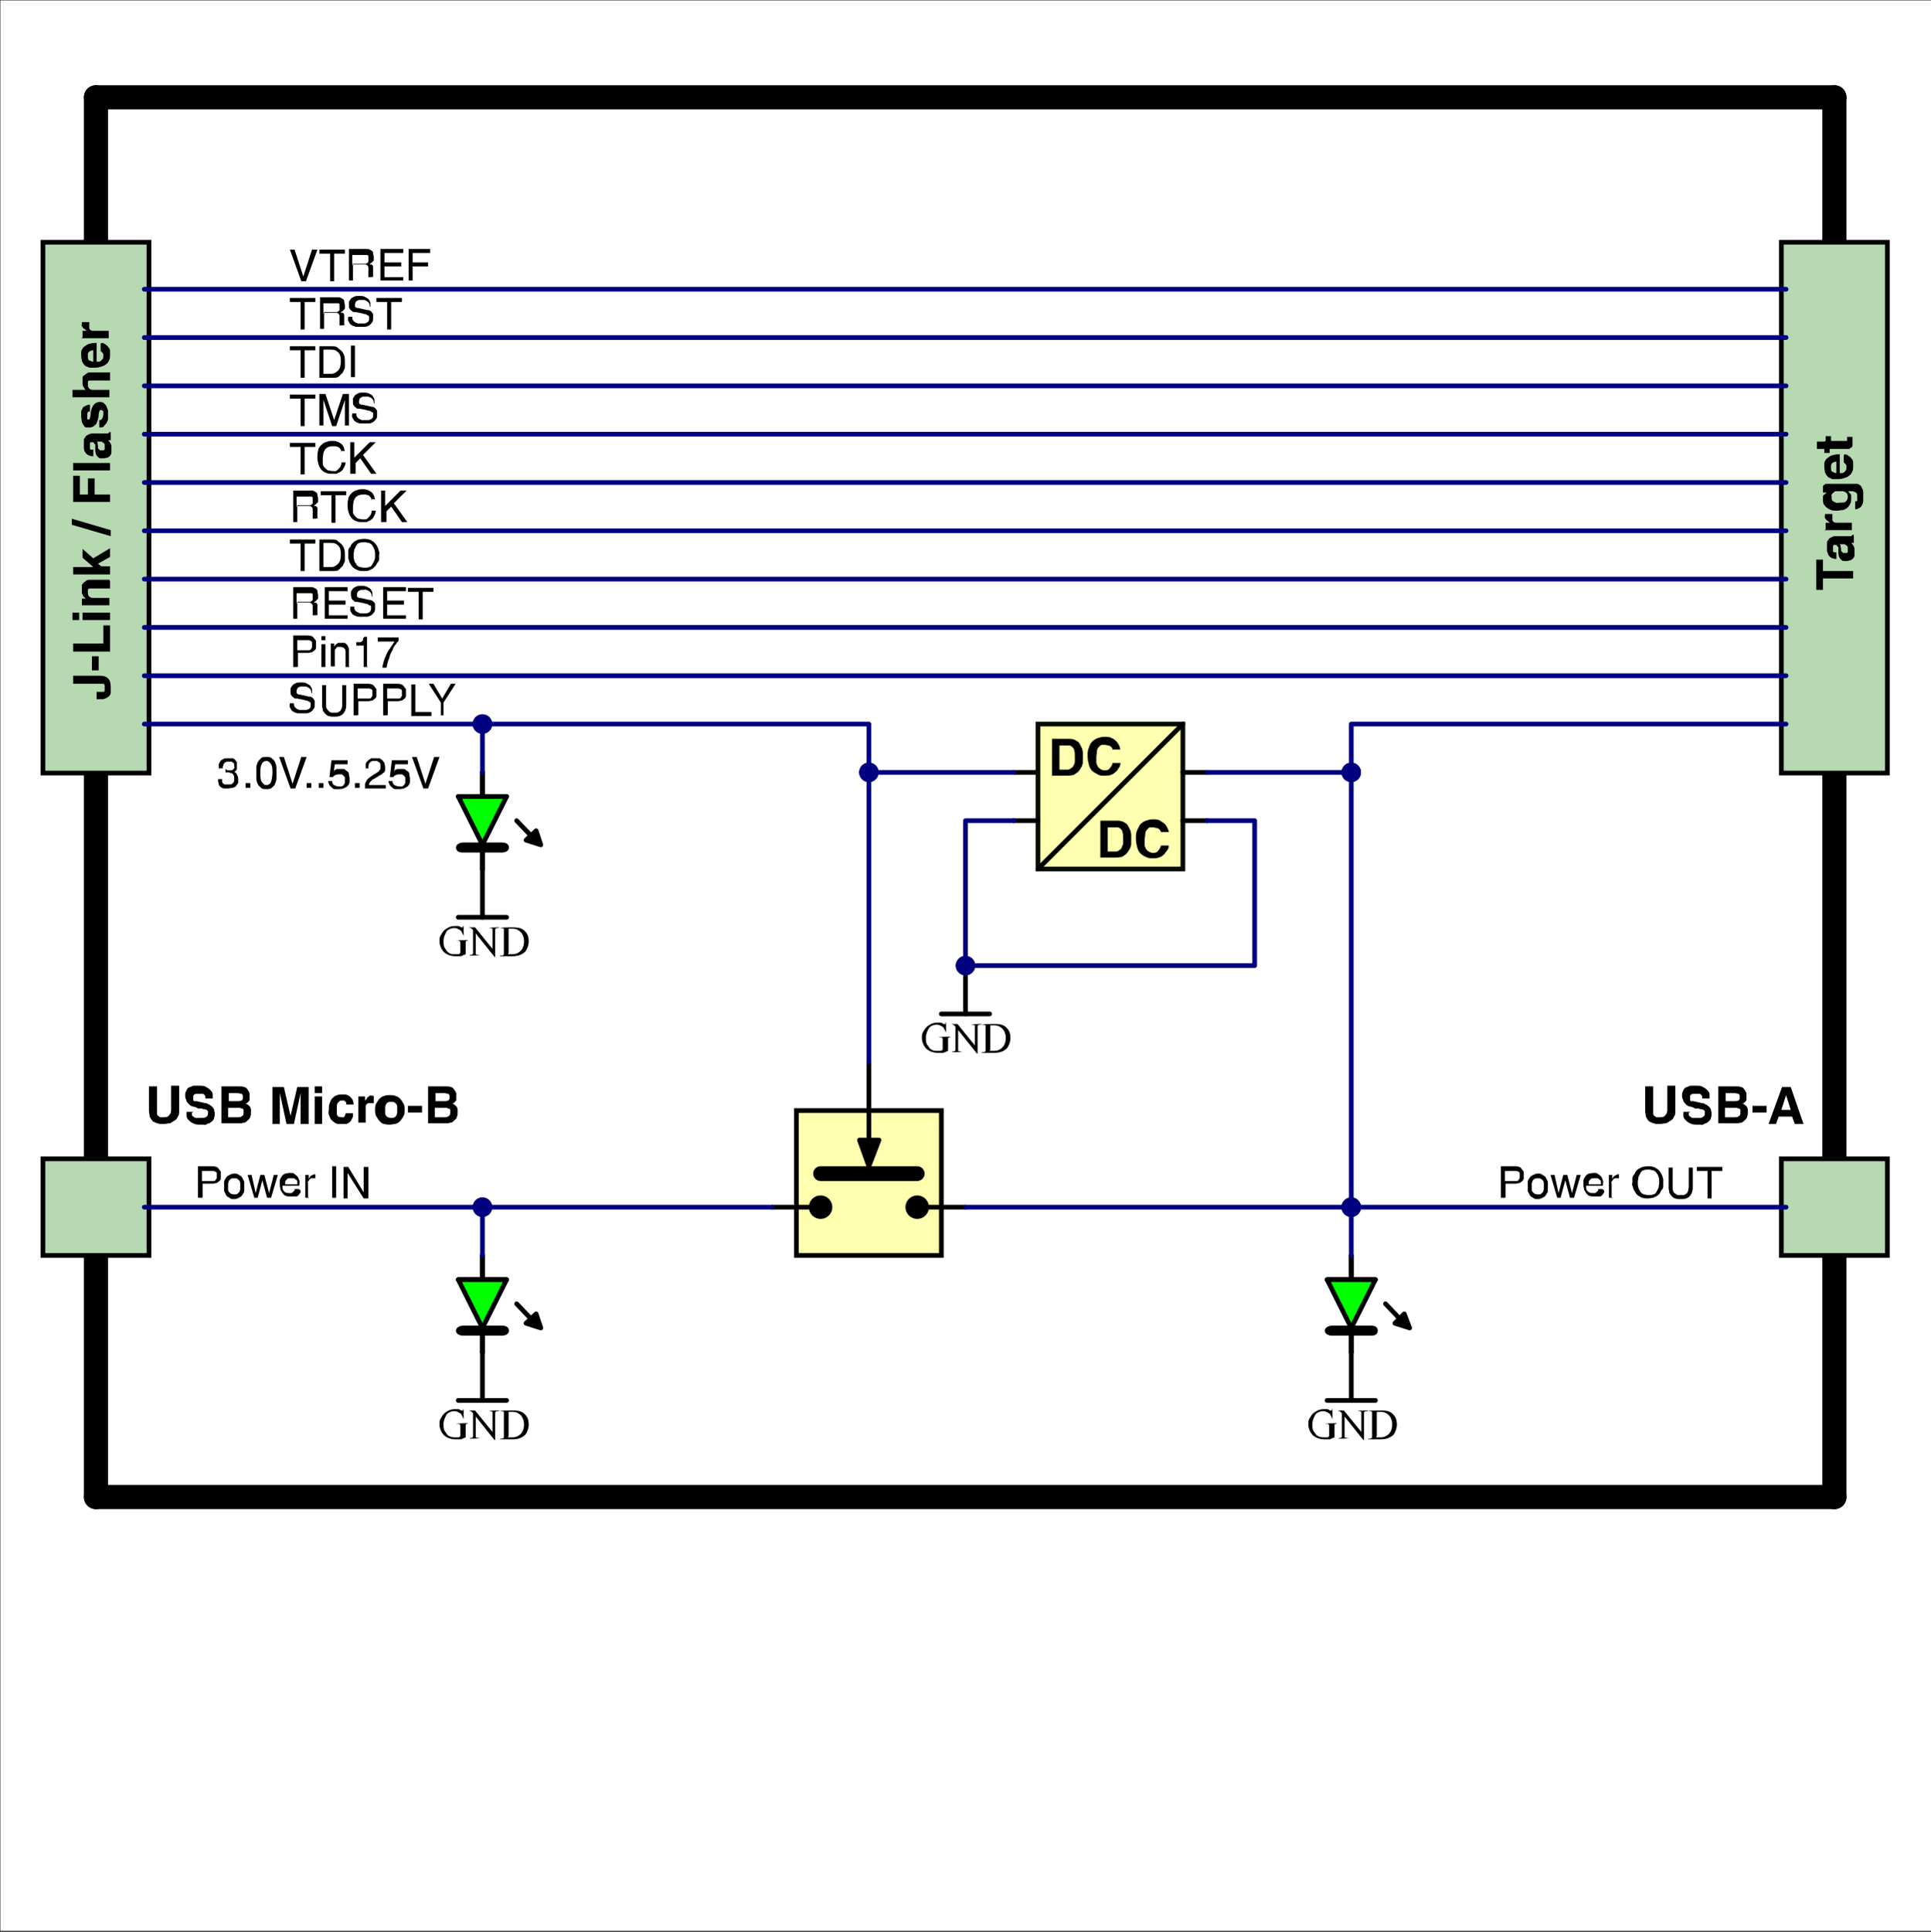 <?xml version="1.0" encoding="UTF-8"?>
<svg xmlns="http://www.w3.org/2000/svg" id="a" viewBox="0 0 287.8 287.9">
  <rect x="0" y="0" width="287.8" height="287.9" fill="#808080" stroke="none"/>
  <polyline points="0 0 0 287.8 287.8 287.8 287.8 0 0 0" fill="#fff" fill-rule="evenodd"></polyline>
  <rect x="0" y="0" width="287.9" height="287.8" fill="none" stroke="#000" stroke-linecap="round" stroke-miterlimit="10" stroke-width=".1"></rect>
  <line x1="273.4" y1="115.1" x2="273.4" y2="223.1" fill="none" stroke="#000" stroke-linecap="round" stroke-linejoin="round" stroke-width="3.6"></line>
  <line x1="273.4" y1="223.1" x2="14.3" y2="223.1" fill="none" stroke="#000" stroke-linecap="round" stroke-linejoin="round" stroke-width="3.6"></line>
  <line x1="14.3" y1="223.1" x2="14.3" y2="115.1" fill="none" stroke="#000" stroke-linecap="round" stroke-linejoin="round" stroke-width="3.6"></line>
  <line x1="273.4" y1="36.1" x2="273.4" y2="14.5" fill="none" stroke="#000" stroke-linecap="round" stroke-linejoin="round" stroke-width="3.6"></line>
  <line x1="273.4" y1="14.5" x2="14.3" y2="14.5" fill="none" stroke="#000" stroke-linecap="round" stroke-linejoin="round" stroke-width="3.6"></line>
  <line x1="14.3" y1="14.5" x2="14.3" y2="35.9" fill="none" stroke="#000" stroke-linecap="round" stroke-linejoin="round" stroke-width="3.6"></line>
  <line x1="197.8" y1="190.7" x2="205" y2="190.7" fill="none" stroke="#000" stroke-linecap="round" stroke-linejoin="round" stroke-width=".7"></line>
  <polygon points="210.1 197.9 209.3 195.8 207.9 197.2 210.1 197.9" fill-rule="evenodd"></polygon>
  <polygon points="210.1 197.9 209.3 195.8 207.9 197.2 210.1 197.9" fill="none" stroke="#000" stroke-linecap="round" stroke-linejoin="round" stroke-width=".7"></polygon>
  <line x1="208.6" y1="196.5" x2="206.5" y2="194.3" fill="none" stroke="#000" stroke-linecap="round" stroke-linejoin="round" stroke-width=".7"></line>
  <line x1="201.4" y1="187.1" x2="201.4" y2="201.5" fill="none" stroke="#000" stroke-linecap="round" stroke-linejoin="round" stroke-width=".7"></line>
  <line x1="201.4" y1="201.5" x2="201.4" y2="187.1" fill="none" stroke="#000" stroke-linecap="round" stroke-linejoin="round" stroke-width=".7"></line>
  <polygon points="201.4 197.9 205 190.7 197.8 190.7 201.4 197.9" fill="lime" fill-rule="evenodd"></polygon>
  <polygon points="201.4 197.9 205 190.7 197.8 190.7 201.4 197.9" fill="none" stroke="#000" stroke-linecap="round" stroke-linejoin="round" stroke-width=".7"></polygon>
  <path d="m197.8,198.3c0-.2.4-.4.7-.4h5.8c.5,0,.7.1.7.4s-.2.4-.7.4h-5.8c-.4,0-.7-.2-.7-.4" fill-rule="evenodd"></path>
  <path d="m197.8,198.3c0-.2.4-.4.7-.4h5.8c.5,0,.7.1.7.4s-.2.4-.7.4h-5.8c-.4,0-.7-.2-.7-.4Z" fill="none" stroke="#000" stroke-linecap="round" stroke-linejoin="round" stroke-width=".7"></path>
  <path d="m46.6,37.2h.7l-1.7,4.7h-.7l-1.7-4.7h.7l1.3,4h0l1.3-4Z"></path>
  <path d="m47.6,37.2h3.8v.6h-1.6v4.1h-.6v-4.1h-1.6v-.6Z"></path>
  <path d="m52.6,41.8h-.6v-4.7h2.2c.2,0,.4,0,.6,0,.2,0,.3.1.5.2s.3.2.3.4.1.4.1.6,0,.3,0,.4c0,.1,0,.2-.2.3,0,0-.1.2-.2.2,0,0-.2.1-.2.2,0,0,.1,0,.2,0,0,0,.1,0,.2.1s0,.1.1.2c0,.1,0,.2,0,.4v.8c0,0,0,.1,0,.2,0,0,0,0,0,.1,0,0,0,0,0,0s0,0,.1,0h0c0,.1-.8.1-.8.1,0,0,0-.2,0-.3,0-.1,0-.2,0-.3s0-.2,0-.3c0-.1,0-.2,0-.2,0,0,0-.2,0-.3,0,0,0-.2-.1-.3s-.1-.1-.3-.2c-.1,0-.3,0-.4,0h-1.5v2Zm0-2.5h1.5c.1,0,.2,0,.3,0s.2,0,.3-.1c0,0,.2-.1.2-.2,0-.1,0-.2,0-.4s0-.3,0-.4-.1-.2-.2-.2c0,0-.2,0-.3,0,0,0-.2,0-.3,0h-1.6v1.6Z"></path>
  <path d="m60.1,41.8h-3.4v-4.7h3.4v.6h-2.8v1.4h2.5v.6h-2.5v1.6h2.8v.6Z"></path>
  <path d="m61.5,41.8h-.6v-4.7h3.2v.6h-2.6v1.4h2.3v.6h-2.3v2.1Z"></path>
  <path d="m43.2,44.4h3.8v.6h-1.6v4.1h-.6v-4.1h-1.6v-.6Z"></path>
  <path d="m48.3,49h-.6v-4.7h2.2c.2,0,.4,0,.6,0,.2,0,.3.1.5.2s.3.2.3.4.1.4.1.6,0,.3,0,.4c0,.1,0,.2-.2.3,0,0-.1.2-.2.2,0,0-.2.1-.2.2,0,0,.1,0,.2,0,0,0,.1,0,.2.1s0,.1.1.2c0,.1,0,.2,0,.4v.8c0,0,0,.1,0,.2,0,0,0,0,0,.1,0,0,0,0,0,0s0,0,.1,0h0c0,.1-.8.1-.8.1,0,0,0-.2,0-.3,0-.1,0-.2,0-.3s0-.2,0-.3c0-.1,0-.2,0-.2,0,0,0-.2,0-.3,0,0,0-.2-.1-.3s-.1-.1-.3-.2c-.1,0-.3,0-.4,0h-1.5v2Zm0-2.5h1.5c.1,0,.2,0,.3,0s.2,0,.3-.1c0,0,.2-.1.2-.2,0-.1,0-.2,0-.4s0-.3,0-.4-.1-.2-.2-.2c0,0-.2,0-.3,0,0,0-.2,0-.3,0h-1.6v1.6Z"></path>
  <path d="m55.1,45.7c0-.2,0-.3-.1-.5s-.2-.2-.3-.3-.2-.1-.4-.2c-.1,0-.3,0-.4,0s-.2,0-.3,0-.2,0-.3.1c-.1,0-.2.1-.3.2,0,.1-.1.2-.1.4s0,.2,0,.2,0,.1.1.2c0,0,.1,0,.2.1,0,0,.1,0,.2,0l1.3.3c.2,0,.3,0,.4.1.1,0,.2.1.3.2,0,.1.2.2.2.4,0,.1,0,.3,0,.5,0,.3,0,.5-.2.7-.1.2-.3.3-.4.4-.2.1-.4.2-.6.2-.2,0-.4,0-.6,0s-.4,0-.6,0-.3,0-.4-.1c-.1,0-.2,0-.3-.1s-.1-.1-.2-.1c-.2-.2-.3-.4-.4-.6s0-.4,0-.6h.6c0,.2,0,.4.1.5,0,.1.2.2.3.3s.3.1.4.2c.2,0,.3,0,.5,0s.2,0,.4,0c.1,0,.3,0,.4-.1.1,0,.2-.1.3-.2s.1-.2.1-.4,0-.2,0-.3c0,0,0-.2-.2-.2,0,0-.2-.1-.3-.2-.1,0-.3,0-.5-.1l-1-.2c0,0-.2,0-.3,0-.1,0-.2-.1-.3-.2-.1,0-.2-.2-.3-.3s-.1-.3-.1-.5,0-.4,0-.5.2-.3.3-.5c.1-.1.3-.2.5-.3s.4-.1.7-.1c.4,0,.7,0,1,.2.2.1.4.2.5.4s.2.3.2.5c0,.2,0,.3,0,.5h-.6Z"></path>
  <path d="m56.1,44.4h3.8v.6h-1.6v4.1h-.6v-4.1h-1.6v-.6Z"></path>
  <path d="m43.2,51.6h3.8v.6h-1.6v4.1h-.6v-4.1h-1.6v-.6Z"></path>
  <path d="m47.6,51.6h1.9c.3,0,.6,0,.8.2s.4.3.6.5c.2.2.3.4.4.7s.1.6.1.9,0,.5,0,.8c0,.3-.2.5-.3.8-.2.2-.4.4-.6.6s-.6.2-1,.2h-1.9v-4.7Zm.6,4.1h1.2c.4,0,.7-.2,1-.5s.4-.8.4-1.4-.1-1-.4-1.3-.6-.4-1-.4h-1.2v3.6Z"></path>
  <path d="m52.9,56.2h-.6v-4.7h.6v4.7Z"></path>
  <path d="m43.2,58.8h3.8v.6h-1.6v4.1h-.6v-4.1h-1.6v-.6Z"></path>
  <path d="m51.4,63.4v-2.7s0,0,0-.2,0-.2,0-.3,0-.2,0-.3c0-.1,0-.2,0-.3h0l-1.3,3.9h-.6l-1.3-3.9h0c0,.1,0,.2,0,.3,0,.1,0,.2,0,.3s0,.2,0,.3,0,.1,0,.2v2.7h-.6v-4.7h.9l1.3,3.9h0l1.3-3.9h.9v4.7h-.6Z"></path>
  <path d="m55.7,60.1c0-.2,0-.3-.1-.5s-.2-.2-.3-.3-.2-.1-.4-.2c-.1,0-.3,0-.4,0s-.2,0-.3,0-.2,0-.3.1c-.1,0-.2.1-.3.2,0,.1-.1.2-.1.4s0,.2,0,.2,0,.1.1.2c0,0,.1,0,.2.1,0,0,.1,0,.2,0l1.3.3c.2,0,.3,0,.4.1.1,0,.2.1.3.2,0,.1.2.2.2.4,0,.1,0,.3,0,.5,0,.3,0,.5-.2.7-.1.2-.3.3-.4.4-.2.1-.4.2-.6.2-.2,0-.4,0-.6,0s-.4,0-.6,0-.3,0-.4-.1c-.1,0-.2,0-.3-.1s-.1-.1-.2-.1c-.2-.2-.3-.4-.4-.6s0-.4,0-.6h.6c0,.2,0,.4.1.5,0,.1.2.2.3.3s.3.1.4.2c.2,0,.3,0,.5,0s.2,0,.4,0c.1,0,.3,0,.4-.1.1,0,.2-.1.3-.2s.1-.2.1-.4,0-.2,0-.3c0,0,0-.2-.2-.2,0,0-.2-.1-.3-.2-.1,0-.3,0-.5-.1l-1-.2c0,0-.2,0-.3,0-.1,0-.2-.1-.3-.2-.1,0-.2-.2-.3-.3s-.1-.3-.1-.5,0-.4,0-.5.2-.3.3-.5c.1-.1.3-.2.5-.3s.4-.1.7-.1c.4,0,.7,0,1,.2.2.1.4.2.5.4s.2.3.2.5c0,.2,0,.3,0,.5h-.6Z"></path>
  <path d="m43.2,66h3.8v.6h-1.6v4.1h-.6v-4.1h-1.6v-.6Z"></path>
  <path d="m50.9,67.4c0-.2-.1-.4-.2-.5,0-.1-.2-.2-.3-.3-.1,0-.3-.1-.4-.1s-.3,0-.4,0c-.2,0-.4,0-.6.1-.2,0-.3.2-.5.3-.1.2-.2.3-.3.6,0,.2-.1.5-.1.8s0,.5,0,.8c0,.2.1.4.3.6s.3.3.5.4c.2,0,.4.1.7.1s.2,0,.3,0c.1,0,.3,0,.4-.2.1,0,.2-.2.4-.4.1-.2.2-.4.2-.7h.6c0,.3-.1.5-.2.7s-.2.4-.3.5c-.1.1-.3.2-.4.3-.1,0-.3.1-.4.2-.1,0-.3,0-.4,0s-.2,0-.3,0c-.3,0-.5,0-.8-.1s-.5-.2-.7-.4c-.2-.2-.4-.5-.5-.8-.1-.3-.2-.7-.2-1.1s0-.7.1-1c0-.3.2-.6.4-.8.2-.2.4-.4.7-.5s.6-.2.9-.2.6,0,.8.1c.2,0,.4.2.6.3.2.1.3.3.4.5s.1.4.2.6h-.6Z"></path>
  <path d="m52.8,70.6h-.6v-4.7h.6v2.3l2.3-2.3h.9l-1.9,1.9,2,2.8h-.8l-1.6-2.3-.7.7v1.6Z"></path>
  <path d="m44.3,77.8h-.6v-4.7h2.2c.2,0,.4,0,.6,0,.2,0,.3.1.5.2.1,0,.3.2.3.4,0,.2.1.4.1.6s0,.3,0,.4c0,.1,0,.2-.2.3,0,0-.1.2-.2.2,0,0-.2.1-.2.2,0,0,.1,0,.2,0,0,0,.1,0,.2.1s0,.1.1.2,0,.2,0,.4v.8c0,0,0,.1,0,.2,0,0,0,0,0,.1,0,0,0,0,0,0s0,0,.1,0h0c0,.1-.8.1-.8.1,0,0,0-.2,0-.3,0-.1,0-.2,0-.3s0-.2,0-.3,0-.2,0-.2c0,0,0-.2,0-.3,0,0,0-.2-.1-.3,0,0-.1-.1-.3-.2-.1,0-.3,0-.4,0h-1.5v2Zm0-2.5h1.5c.1,0,.2,0,.3,0,.1,0,.2,0,.3-.1s.2-.1.2-.2c0-.1,0-.2,0-.4s0-.3,0-.4c0-.1-.1-.2-.2-.2,0,0-.2,0-.3,0,0,0-.2,0-.3,0h-1.6v1.6Z"></path>
  <path d="m47.8,73.2h3.8v.6h-1.6v4.1h-.6v-4.1h-1.6v-.6Z"></path>
  <path d="m55.4,74.6c0-.2-.1-.4-.2-.5,0-.1-.2-.2-.3-.3-.1,0-.3-.1-.4-.1s-.3,0-.4,0c-.2,0-.4,0-.6.1-.2,0-.3.2-.5.3-.1.2-.2.3-.3.6,0,.2-.1.5-.1.8s0,.5,0,.8c0,.2.1.4.3.6s.3.3.5.4c.2,0,.4.1.7.1s.2,0,.3,0c.1,0,.3,0,.4-.2.1,0,.2-.2.4-.4.1-.2.2-.4.2-.7h.6c0,.3-.1.5-.2.7s-.2.4-.3.5c-.1.1-.3.2-.4.3-.1,0-.3.1-.4.2-.1,0-.3,0-.4,0s-.2,0-.3,0c-.3,0-.5,0-.8-.1s-.5-.2-.7-.4c-.2-.2-.4-.5-.5-.8-.1-.3-.2-.7-.2-1.1s0-.7.1-1c0-.3.2-.6.4-.8.2-.2.4-.4.7-.5s.6-.2.9-.2.6,0,.8.1c.2,0,.4.2.6.3.2.1.3.3.4.5s.1.4.2.6h-.6Z"></path>
  <path d="m57.4,77.8h-.6v-4.7h.6v2.3l2.3-2.3h.9l-1.9,1.9,2,2.8h-.8l-1.6-2.3-.7.7v1.6Z"></path>
  <path d="m43.2,80.4h3.8v.6h-1.6v4.1h-.6v-4.1h-1.6v-.6Z"></path>
  <path d="m47.6,80.4h1.9c.3,0,.6,0,.8.2s.4.3.6.5c.2.2.3.4.4.7s.1.6.1.9,0,.5,0,.8c0,.3-.2.5-.3.8-.2.2-.4.4-.6.6s-.6.2-1,.2h-1.9v-4.7Zm.6,4.1h1.2c.4,0,.7-.2,1-.5s.4-.8.4-1.4-.1-1-.4-1.3-.6-.4-1-.4h-1.2v3.6Z"></path>
  <path d="m56.5,82.7c0,.2,0,.3,0,.5s0,.4-.2.6-.2.4-.3.5-.3.3-.4.4c-.2.1-.4.2-.6.3s-.5.1-.8.1-.5,0-.8-.1-.4-.2-.6-.3c-.2-.1-.3-.3-.4-.4s-.2-.3-.3-.5-.1-.4-.2-.6c0-.2,0-.4,0-.5s0-.3,0-.5c0-.2,0-.4.2-.6s.2-.4.3-.5.3-.3.4-.4c.2-.1.4-.2.6-.3.2,0,.5-.1.8-.1s.5,0,.8.1c.2,0,.4.2.6.3.2.1.3.3.4.4s.2.3.3.5.1.4.2.6,0,.4,0,.5Zm-.6,0c0-.3,0-.5-.1-.8s-.2-.4-.3-.6c-.1-.2-.3-.3-.5-.4-.2,0-.4-.1-.7-.1s-.5,0-.7.1c-.2,0-.4.2-.5.4-.1.2-.2.4-.3.6,0,.2-.1.5-.1.8s0,.5.1.8c0,.2.2.4.3.6.1.2.3.3.5.4.2,0,.4.1.7.1s.5,0,.7-.1c.2,0,.4-.2.5-.4.1-.2.2-.4.3-.6s.1-.5.1-.8Z"></path>
  <path d="m44.3,92.2h-.6v-4.7h2.2c.2,0,.4,0,.6,0,.2,0,.3.1.5.2.1,0,.3.2.3.4,0,.2.1.4.1.6s0,.3,0,.4c0,.1,0,.2-.2.3,0,0-.1.2-.2.2,0,0-.2.1-.2.2,0,0,.1,0,.2,0,0,0,.1,0,.2.1s0,.1.1.2,0,.2,0,.4v.8c0,0,0,.1,0,.2,0,0,0,0,0,.1,0,0,0,0,0,0s0,0,.1,0h0c0,.1-.8.1-.8.1,0,0,0-.2,0-.3,0-.1,0-.2,0-.3s0-.2,0-.3,0-.2,0-.2c0,0,0-.2,0-.3,0,0,0-.2-.1-.3,0,0-.1-.1-.3-.2-.1,0-.3,0-.4,0h-1.5v2Zm0-2.5h1.5c.1,0,.2,0,.3,0,.1,0,.2,0,.3-.1s.2-.1.2-.2c0-.1,0-.2,0-.4s0-.3,0-.4c0-.1-.1-.2-.2-.2,0,0-.2,0-.3,0,0,0-.2,0-.3,0h-1.6v1.6Z"></path>
  <path d="m51.8,92.2h-3.4v-4.7h3.4v.6h-2.8v1.4h2.5v.6h-2.5v1.6h2.8v.6Z"></path>
  <path d="m55.4,88.9c0-.2,0-.3-.1-.5s-.2-.2-.3-.3-.2-.1-.4-.2-.3,0-.4,0-.2,0-.3,0-.2,0-.3.1c-.1,0-.2.1-.3.2,0,.1-.1.2-.1.4s0,.2,0,.2,0,.1.1.2c0,0,.1,0,.2.1,0,0,.1,0,.2,0l1.3.3c.2,0,.3,0,.4.1.1,0,.2.1.3.2s.2.2.2.4c0,.1,0,.3,0,.5,0,.3,0,.5-.2.7-.1.2-.3.3-.4.4-.2.1-.4.2-.6.2-.2,0-.4,0-.6,0s-.4,0-.6,0-.3,0-.4-.1c-.1,0-.2,0-.3-.1s-.1-.1-.2-.1c-.2-.2-.3-.4-.4-.6,0-.2,0-.4,0-.6h.6c0,.2,0,.4.1.5,0,.1.2.2.3.3.1,0,.3.1.4.2.2,0,.3,0,.5,0s.2,0,.4,0c.1,0,.3,0,.4-.1.1,0,.2-.1.3-.2,0-.1.1-.2.1-.4s0-.2,0-.3c0,0,0-.2-.2-.2s-.2-.1-.3-.2c-.1,0-.3,0-.5-.1l-1-.2c0,0-.2,0-.3,0s-.2-.1-.3-.2c-.1,0-.2-.2-.3-.3,0-.1-.1-.3-.1-.5s0-.4,0-.5.2-.3.3-.5c.1-.1.3-.2.5-.3s.4-.1.7-.1c.4,0,.7,0,1,.2.2.1.4.2.5.4s.2.3.2.5c0,.2,0,.3,0,.5h-.6Z"></path>
  <path d="m60.5,92.2h-3.4v-4.7h3.4v.6h-2.8v1.4h2.5v.6h-2.5v1.6h2.8v.6Z"></path>
  <path d="m60.8,87.6h3.8v.6h-1.6v4.1h-.6v-4.1h-1.6v-.6Z"></path>
  <path d="m44.3,99.4h-.6v-4.7h2.1c.2,0,.4,0,.6.1.2,0,.3.2.4.3.1.1.2.3.3.4,0,.2,0,.3,0,.5s0,.3,0,.5-.1.3-.2.4-.3.2-.4.3c-.2,0-.4.1-.6.1h-1.5v2Zm0-2.5h1.3c.1,0,.3,0,.4,0,.1,0,.2,0,.3-.1s.1-.2.2-.3c0-.1,0-.2,0-.4s0-.3,0-.4c0,0-.1-.2-.2-.2,0,0-.2-.1-.3-.1-.1,0-.2,0-.4,0h-1.3v1.6Z"></path>
  <path d="m47.9,95.4v-.6h.6v.6h-.6Zm.6,4h-.6v-3.4h.6v3.4Z"></path>
  <path d="m52.1,99.4h-.6v-2.1c0-.3,0-.5-.2-.7-.1-.1-.3-.2-.6-.2s-.2,0-.3,0c-.1,0-.2,0-.3.2,0,0-.2.2-.2.3,0,.1,0,.3,0,.6v1.8h-.6v-3.4h.5v.5h0s0,0,.1-.2c0,0,.1-.1.2-.2,0,0,.2-.1.3-.2.1,0,.2,0,.4,0s.3,0,.4,0,.3,0,.4.2c.1,0,.2.2.3.4s.1.4.1.6v2.3Z"></path>
  <path d="m54.8,99.4h-.6v-3.2h-1.1v-.5c.2,0,.3,0,.5,0s.2,0,.3-.1c0,0,.2-.1.2-.3s.1-.3.2-.4h.4v4.6Z"></path>
  <path d="m56.2,95h3.2v.5c-.1.1-.3.3-.4.5-.2.2-.4.5-.5.9-.2.3-.4.7-.5,1.2-.2.4-.3.9-.4,1.4h-.6c0-.3.1-.6.2-1,.1-.4.3-.7.4-1s.4-.7.6-1,.4-.6.6-.9h-2.5v-.6Z"></path>
  <path d="m46.4,103.3c0-.2,0-.3-.1-.5s-.2-.2-.3-.3-.2-.1-.4-.2c-.1,0-.3,0-.4,0s-.2,0-.3,0-.2,0-.3.1c-.1,0-.2.1-.3.2,0,.1-.1.2-.1.4s0,.2,0,.2,0,.1.1.2c0,0,.1,0,.2.1,0,0,.1,0,.2,0l1.3.3c.2,0,.3,0,.4.1.1,0,.2.1.3.2,0,.1.2.2.2.4,0,.1,0,.3,0,.5,0,.3,0,.5-.2.7-.1.2-.3.3-.4.4-.2.1-.4.2-.6.2-.2,0-.4,0-.6,0s-.4,0-.6,0-.3,0-.4-.1c-.1,0-.2,0-.3-.1s-.1-.1-.2-.1c-.2-.2-.3-.4-.4-.6s0-.4,0-.6h.6c0,.2,0,.4.1.5,0,.1.2.2.3.3s.3.1.4.2c.2,0,.3,0,.5,0s.2,0,.4,0c.1,0,.3,0,.4-.1.1,0,.2-.1.3-.2s.1-.2.1-.4,0-.2,0-.3c0,0,0-.2-.2-.2,0,0-.2-.1-.3-.2-.1,0-.3,0-.5-.1l-1-.2c0,0-.2,0-.3,0-.1,0-.2-.1-.3-.2-.1,0-.2-.2-.3-.3s-.1-.3-.1-.5,0-.4,0-.5.2-.3.3-.5c.1-.1.3-.2.5-.3s.4-.1.7-.1c.4,0,.7,0,1,.2.2.1.4.2.5.4s.2.3.2.5c0,.2,0,.3,0,.5h-.6Z"></path>
  <path d="m51.6,102v3c0,.2,0,.5-.1.7,0,.2-.2.4-.3.6-.2.2-.3.3-.6.4s-.5.1-.8.1-.6,0-.8-.1c-.2,0-.4-.2-.6-.4-.1-.2-.3-.3-.3-.5,0-.2-.1-.4-.1-.6v-3.1h.6v2.9c0,.3,0,.5.1.6s.2.3.3.4c.1,0,.2.2.4.2s.3,0,.4,0,.3,0,.4,0c.1,0,.3-.1.4-.2.1,0,.2-.2.3-.4s.1-.4.1-.6v-2.9h.6Z"></path>
  <path d="m53.3,106.6h-.6v-4.7h2.1c.2,0,.4,0,.6.1.2,0,.3.2.4.3.1.1.2.3.3.4,0,.2,0,.3,0,.5s0,.3,0,.5-.1.3-.2.4-.3.2-.4.3c-.2,0-.4.1-.6.1h-1.5v2Zm0-2.5h1.3c.1,0,.3,0,.4,0,.1,0,.2,0,.3-.1s.1-.2.2-.3c0-.1,0-.2,0-.4s0-.3,0-.4c0,0-.1-.2-.2-.2,0,0-.2-.1-.3-.1-.1,0-.2,0-.4,0h-1.3v1.6Z"></path>
  <path d="m57.7,106.6h-.6v-4.7h2.1c.2,0,.4,0,.6.1.2,0,.3.2.4.3.1.1.2.3.3.4,0,.2,0,.3,0,.5s0,.3,0,.5-.1.3-.2.4-.3.2-.4.3c-.2,0-.4.1-.6.1h-1.5v2Zm0-2.5h1.3c.1,0,.3,0,.4,0,.1,0,.2,0,.3-.1s.1-.2.2-.3c0-.1,0-.2,0-.4s0-.3,0-.4c0,0-.1-.2-.2-.2,0,0-.2-.1-.3-.1-.1,0-.2,0-.4,0h-1.3v1.6Z"></path>
  <path d="m61.9,106.1h2.4v.6h-3v-4.7h.6v4.1Z"></path>
  <path d="m66.3,106.6h-.6v-1.9l-1.8-2.8h.7l1.3,2.2,1.3-2.2h.7l-1.8,2.8v1.9Z"></path>
  <line x1="140.3" y1="151.1" x2="147.5" y2="151.1" fill="none" stroke="#000" stroke-linecap="round" stroke-linejoin="round" stroke-width=".7"></line>
  <path d="m141,152.5v1.4c.1,0,0,0,0,0-.1-.3-.3-.6-.4-.8-.3-.2-.6-.4-1-.4s-1,.2-1.2.6c-.2.4-.4.8-.4,1.3s0,.8.2,1.1.4.6.6.7c.3.2.5.2.8.2s.3,0,.5,0c.1,0,.3,0,.4-.2v-1.2c0-.2,0-.4,0-.4,0,0,0-.1-.2-.2,0,0-.2,0-.4,0h0c0-.1,1.7-.1,1.7-.1h0c0,.1,0,.1,0,.1-.2,0-.3,0-.3.2,0,0,0,.2,0,.5v1.3c-.2.1-.5.2-.7.3-.2,0-.5,0-.8,0-.8,0-1.5-.3-1.9-.8-.3-.4-.5-.9-.5-1.4s0-.7.3-1.1c.2-.4.5-.7.9-.9.3-.2.7-.3,1.1-.3s.3,0,.4,0c.1,0,.3,0,.5.2.1,0,.2,0,.2,0s0,0,.1,0,0-.1,0-.2h.1Z"></path>
  <path d="m141.5,152.6h1.2l2.6,3.2v-2.5c0-.3,0-.4,0-.5,0,0-.2-.1-.4-.1h-.1c0-.1,1.5-.1,1.5-.1h0c0,.1-.2.1-.2.1-.2,0-.3,0-.4.2,0,0,0,.2,0,.5v3.6h-.1l-2.8-3.5v2.6c0,.3,0,.4,0,.5,0,0,.2.1.4.1h.2c0,.1-1.5.1-1.5.1h0c0-.1.1-.1.1-.1.2,0,.3,0,.4-.2,0,0,0-.2,0-.5v-3c-.1-.1-.2-.2-.3-.3,0,0-.2,0-.3-.1,0,0-.2,0-.3,0h0Z"></path>
  <path d="m146.3,156.9h0c0-.1.2-.1.2-.1.2,0,.3,0,.4-.2,0,0,0-.2,0-.5v-2.8c0-.3,0-.4,0-.5,0,0-.2-.1-.4-.1h-.2c0-.1,1.7-.1,1.7-.1.6,0,1.1,0,1.5.2.3.1.6.4.8.7.2.3.3.7.3,1.2s-.2,1.1-.5,1.5c-.4.4-1,.7-1.9.7h-1.9Zm1.2-.3c.3,0,.5,0,.7,0,.5,0,.9-.2,1.2-.5.3-.3.5-.8.5-1.4s-.2-1.1-.5-1.4c-.3-.3-.7-.5-1.2-.5s-.4,0-.6,0v3.6Z"></path>
  <line x1="143.9" y1="143.9" x2="143.9" y2="151.1" fill="none" stroke="#000" stroke-linecap="round" stroke-linejoin="round" stroke-width=".7"></line>
  <path d="m142.5,143.9c0-.8.6-1.4,1.4-1.4s1.4.6,1.4,1.4-.7,1.4-1.4,1.4-1.4-.6-1.4-1.4" fill="navy" fill-rule="evenodd"></path>
  <circle cx="143.9" cy="143.9" r="1.4" fill="none" stroke="navy" stroke-linecap="round" stroke-linejoin="round" stroke-width=".1"></circle>
  <line x1="154.7" y1="115.1" x2="151.1" y2="115.1" fill="none" stroke="#000" stroke-linecap="round" stroke-linejoin="round" stroke-width=".7"></line>
  <polyline points="154.7 107.9 154.7 129.5 176.3 129.5 176.3 107.9 154.7 107.9" fill="#ffffb0" fill-rule="evenodd"></polyline>
  <rect x="154.7" y="107.9" width="21.6" height="21.6" fill="none" stroke="#080d02" stroke-linecap="round" stroke-miterlimit="10" stroke-width=".7"></rect>
  <path d="m156.8,110.1h2.4c.3,0,.6,0,.8.1.2,0,.4.2.6.3.2.1.3.3.4.5.1.2.2.4.3.6,0,.2.1.4.1.6s0,.4,0,.6,0,.4,0,.6,0,.4-.1.6c0,.2-.2.4-.3.6-.1.2-.3.4-.4.5-.2.1-.4.3-.6.4-.2,0-.5.1-.8.1h-2.4v-5.5Zm1.1,4.6h1.1c.2,0,.4,0,.6-.2.2-.1.3-.2.4-.4s.2-.4.2-.6c0-.2,0-.4,0-.7,0-.4,0-.7-.1-1,0-.2-.2-.4-.3-.5s-.3-.2-.4-.2c-.1,0-.3,0-.4,0h-1.1v3.6Z"></path>
  <path d="m165.8,111.9c0,0,0-.2,0-.3,0-.1-.1-.2-.2-.3,0,0-.2-.2-.4-.2-.1,0-.3-.1-.6-.1s-.3,0-.4,0-.3.2-.4.3c-.1.1-.3.3-.3.6,0,.3-.1.6-.1,1s0,.5,0,.7c0,.2.1.4.2.6.1.2.3.3.4.4s.4.2.6.2.6,0,.8-.3.4-.4.4-.8h1.2c0,.3-.1.6-.3.8-.1.2-.3.5-.5.6-.2.2-.4.3-.7.4s-.6.1-.9.1-.7,0-1-.2-.6-.3-.8-.5-.4-.5-.5-.9c-.1-.4-.2-.8-.2-1.3s0-.9.2-1.3c.1-.4.3-.7.5-.9.2-.2.5-.4.8-.5.3-.1.6-.2,1-.2s.8,0,1.1.2c.3.1.5.3.7.5.2.2.3.4.4.6s.1.4.2.6h-1.2Z"></path>
  <line x1="154.7" y1="122.3" x2="151.1" y2="122.3" fill="none" stroke="#000" stroke-linecap="round" stroke-linejoin="round" stroke-width=".7"></line>
  <line x1="176.3" y1="115.1" x2="179.9" y2="115.1" fill="none" stroke="#000" stroke-linecap="round" stroke-linejoin="round" stroke-width=".7"></line>
  <line x1="176.3" y1="122.3" x2="179.9" y2="122.3" fill="none" stroke="#000" stroke-linecap="round" stroke-linejoin="round" stroke-width=".7"></line>
  <line x1="154.7" y1="129.5" x2="176.3" y2="107.9" fill="none" stroke="#000" stroke-linecap="round" stroke-linejoin="round" stroke-width=".7"></line>
  <path d="m164,122.3h2.4c.3,0,.6,0,.8.1.2,0,.4.2.6.3.2.1.3.3.4.5.1.2.2.4.3.6,0,.2.1.4.1.6,0,.2,0,.4,0,.6s0,.4,0,.6c0,.2,0,.4-.1.6,0,.2-.2.4-.3.6-.1.2-.3.4-.4.5s-.4.3-.6.4c-.2,0-.5.1-.8.1h-2.4v-5.5Zm1.1,4.6h1.1c.2,0,.4,0,.6-.2.2-.1.3-.2.4-.4,0-.2.2-.4.2-.6,0-.2,0-.4,0-.7,0-.4,0-.7-.1-1,0-.2-.2-.4-.3-.5-.1-.1-.3-.2-.4-.2-.1,0-.3,0-.4,0h-1.1v3.6Z"></path>
  <path d="m173,124.2c0,0,0-.2,0-.3,0-.1-.1-.2-.2-.3,0,0-.2-.2-.4-.2-.1,0-.3-.1-.6-.1s-.3,0-.4,0c-.2,0-.3.2-.4.3-.1.1-.3.3-.3.6s-.1.6-.1,1,0,.5,0,.7.1.4.2.6.3.3.4.4c.2.1.4.2.6.2s.6,0,.8-.3.4-.4.4-.8h1.2c0,.3-.1.6-.3.8s-.3.5-.5.6c-.2.2-.4.3-.7.4s-.6.1-.9.1-.7,0-1-.2c-.3-.1-.6-.3-.8-.5-.2-.2-.4-.5-.5-.9-.1-.4-.2-.8-.2-1.3s0-.9.2-1.3.3-.7.5-.9c.2-.2.5-.4.8-.5s.6-.2,1-.2.8,0,1.1.2.5.3.7.5c.2.2.3.4.4.6s.2.4.2.6h-1.2Z"></path>
  <line x1="280.6" y1="43.1" x2="266.2" y2="43.1" fill="none" stroke="#000" stroke-linecap="round" stroke-linejoin="round" stroke-width=".7"></line>
  <line x1="280.6" y1="50.3" x2="266.2" y2="50.3" fill="none" stroke="#000" stroke-linecap="round" stroke-linejoin="round" stroke-width=".7"></line>
  <line x1="280.6" y1="57.5" x2="266.2" y2="57.5" fill="none" stroke="#000" stroke-linecap="round" stroke-linejoin="round" stroke-width=".7"></line>
  <line x1="280.6" y1="64.7" x2="266.2" y2="64.7" fill="none" stroke="#000" stroke-linecap="round" stroke-linejoin="round" stroke-width=".7"></line>
  <line x1="280.6" y1="71.9" x2="266.2" y2="71.9" fill="none" stroke="#000" stroke-linecap="round" stroke-linejoin="round" stroke-width=".7"></line>
  <line x1="280.6" y1="79.1" x2="266.2" y2="79.1" fill="none" stroke="#000" stroke-linecap="round" stroke-linejoin="round" stroke-width=".7"></line>
  <line x1="280.6" y1="86.3" x2="266.2" y2="86.3" fill="none" stroke="#000" stroke-linecap="round" stroke-linejoin="round" stroke-width=".7"></line>
  <line x1="280.6" y1="93.5" x2="266.2" y2="93.5" fill="none" stroke="#000" stroke-linecap="round" stroke-linejoin="round" stroke-width=".7"></line>
  <line x1="280.6" y1="100.7" x2="266.2" y2="100.7" fill="none" stroke="#000" stroke-linecap="round" stroke-linejoin="round" stroke-width=".7"></line>
  <line x1="280.6" y1="107.9" x2="266.2" y2="107.9" fill="none" stroke="#000" stroke-linecap="round" stroke-linejoin="round" stroke-width=".7"></line>
  <polyline points="265.5 36.1 265.5 115.1 281.3 115.1 281.3 36.1 265.5 36.1" fill="#b6d9b2" fill-rule="evenodd"></polyline>
  <rect x="265.5" y="36.1" width="15.8" height="79.1" fill="none" stroke="#000" stroke-linecap="round" stroke-miterlimit="10" stroke-width=".7"></rect>
  <path d="m276.2,85v1.2h-4.5v1.7h-1v-4.5h1v1.7h4.5Z"></path>
  <path d="m275.4,79.9c.2,0,.4,0,.5,0,0,0,.1-.1.2-.2h.2v1.2s0,0-.1,0c0,0,0,0-.1,0s0,0-.1,0c0,0,0,0-.1,0,0,0,.1.1.2.2,0,0,.1.2.2.3,0,.1.1.2.1.4s0,.3,0,.5,0,.3,0,.5c0,.1-.1.3-.2.4s-.2.2-.4.3c-.2,0-.3.1-.5.1s-.4,0-.5,0c-.2,0-.3-.1-.4-.2s-.2-.2-.3-.4c0-.1-.1-.3-.1-.5v-1c-.2,0-.2-.2-.2-.2,0,0-.1-.1-.2-.1s-.2,0-.3,0c0,0-.1.1-.1.2,0,0,0,.1,0,.2,0,0,0,.2,0,.2,0,.1,0,.2,0,.3s0,.1.1.2c0,0,.1,0,.2,0s.1,0,.2,0v1c-.3,0-.6-.1-.8-.2s-.3-.3-.4-.4c0-.2-.2-.4-.2-.6,0-.2,0-.4,0-.6s0-.3,0-.5c0-.2,0-.4.2-.5,0-.2.2-.3.4-.4s.4-.2.6-.2h2.2Zm-1.2,1.1c0,0,0,.1.1.2,0,.1,0,.3.1.5,0,.1,0,.2,0,.3,0,0,0,.2.1.2,0,0,.1.1.2.2,0,0,.2,0,.3,0s.2,0,.2,0c0,0,.1,0,.2-.1,0,0,0-.1,0-.2,0,0,0-.1,0-.2,0-.1,0-.2,0-.3,0-.1,0-.2-.2-.3,0,0-.2-.2-.3-.2,0,0-.2,0-.3,0h-.5Z"></path>
  <path d="m272.1,78.9v-1h.7c-.1,0-.2-.1-.3-.2s-.2-.1-.3-.2c0,0-.1-.2-.2-.3s0-.3,0-.4,0,0,0-.1c0,0,0,0,0-.1h1.1s0,0,0,.2v.2c0,.2,0,.4,0,.5,0,.1.1.2.2.3,0,0,.2.1.3.1.1,0,.2,0,.3,0h2.1v1.1h-4.1Z"></path>
  <path d="m272.1,72.1h3.9c.1,0,.2,0,.4,0s.3,0,.4,0c.1,0,.3.1.4.2.1,0,.2.2.3.4.1.2.2.3.2.6,0,.2,0,.5,0,.8s0,.4,0,.6-.1.4-.2.6c-.1.2-.2.3-.4.4s-.3.2-.6.2v-1.2c0,0,.1,0,.2,0,0,0,0,0,.1-.1s0-.1,0-.2c0,0,0-.2,0-.4,0-.3,0-.5-.2-.6-.1-.1-.4-.2-.7-.2h-.5c0,0,.2.1.2.2,0,0,.1.1.2.2s.1.2.1.3c0,.1,0,.3,0,.4,0,.2,0,.5-.1.7s-.2.4-.4.6-.4.3-.7.4c-.3,0-.6.1-.9.1s-.7,0-.9-.1-.5-.2-.7-.4-.3-.3-.4-.5-.1-.4-.1-.6,0-.4,0-.5.1-.3.2-.3.2-.2.2-.2c0,0,.2-.1.2-.1h0s-.6,0-.6,0v-1Zm2.1,2.8c.1,0,.3,0,.4,0,.1,0,.3,0,.4-.1.1,0,.2-.2.3-.3,0-.1.1-.2.1-.4s0-.3-.1-.5c0-.1-.2-.2-.3-.3-.1,0-.2-.1-.4-.1s-.3,0-.4,0-.3,0-.5,0c-.1,0-.3,0-.4.2-.1,0-.2.2-.3.3s0,.2,0,.4,0,.2,0,.3.1.2.2.3c0,0,.2.1.4.2s.4,0,.6,0Z"></path>
  <path d="m275,67.7c.2,0,.5.2.6.3.2.1.3.3.4.4s.2.3.2.5c0,.2,0,.4,0,.5,0,.3,0,.6-.1.8s-.2.5-.4.6c-.2.2-.4.3-.7.4-.3.1-.6.2-1.1.2s-.2,0-.3,0c-.1,0-.3,0-.4,0-.2,0-.3-.1-.5-.2-.2,0-.3-.2-.4-.3-.1-.1-.2-.3-.3-.5,0-.2-.1-.5-.1-.8s0-.4,0-.6c0-.2.2-.4.3-.6.2-.2.4-.3.7-.5.3-.1.7-.2,1.1-.2h.2v2.8c0,0,.2,0,.3,0s.2,0,.3-.1c.1,0,.2-.2.3-.3s.1-.3.1-.5,0-.3-.1-.4-.2-.2-.3-.3v-1.1Zm-1.3,1.1c-.2,0-.3,0-.4.1-.1,0-.2.1-.3.2,0,0-.1.2-.1.3s0,.2,0,.3c0,.3,0,.5.2.6.2.1.4.2.6.2v-1.7Z"></path>
  <path d="m272.1,65.7v-.7h.8v.7h2.2c0,0,.1,0,.2,0,0,0,0,0,0,0,0,0,0,0,0-.1s0-.1,0-.3,0,0,0-.1c0,0,0,0,0-.1h.8c0,0,0,.2,0,.3,0,0,0,.2,0,.3h0c0,.4,0,.6,0,.7,0,.1-.1.3-.2.3,0,0-.2.1-.3.2-.1,0-.2,0-.4,0h-2.5v.6h-.8v-.6h-1.1v-1.1h1.1Z"></path>
  <line x1="7.1" y1="43.1" x2="21.5" y2="43.1" fill="none" stroke="#000" stroke-linecap="round" stroke-linejoin="round" stroke-width=".7"></line>
  <line x1="7.1" y1="50.3" x2="21.5" y2="50.3" fill="none" stroke="#000" stroke-linecap="round" stroke-linejoin="round" stroke-width=".7"></line>
  <line x1="7.1" y1="57.5" x2="21.5" y2="57.5" fill="none" stroke="#000" stroke-linecap="round" stroke-linejoin="round" stroke-width=".7"></line>
  <line x1="7.1" y1="64.7" x2="21.5" y2="64.7" fill="none" stroke="#000" stroke-linecap="round" stroke-linejoin="round" stroke-width=".7"></line>
  <line x1="7.1" y1="71.9" x2="21.5" y2="71.9" fill="none" stroke="#000" stroke-linecap="round" stroke-linejoin="round" stroke-width=".7"></line>
  <line x1="7.1" y1="79.1" x2="21.5" y2="79.1" fill="none" stroke="#000" stroke-linecap="round" stroke-linejoin="round" stroke-width=".7"></line>
  <line x1="7.1" y1="86.3" x2="21.5" y2="86.3" fill="none" stroke="#000" stroke-linecap="round" stroke-linejoin="round" stroke-width=".7"></line>
  <line x1="7.1" y1="93.5" x2="21.5" y2="93.5" fill="none" stroke="#000" stroke-linecap="round" stroke-linejoin="round" stroke-width=".7"></line>
  <line x1="7.1" y1="100.7" x2="21.5" y2="100.7" fill="none" stroke="#000" stroke-linecap="round" stroke-linejoin="round" stroke-width=".7"></line>
  <line x1="7.1" y1="107.9" x2="21.5" y2="107.9" fill="none" stroke="#000" stroke-linecap="round" stroke-linejoin="round" stroke-width=".7"></line>
  <polyline points="6.4 36.1 6.4 115.1 22.3 115.1 22.3 36.1 6.4 36.1" fill="#b6d9b2" fill-rule="evenodd"></polyline>
  <rect x="6.4" y="36.1" width="15.8" height="79.1" fill="none" stroke="#000" stroke-linecap="round" stroke-miterlimit="10" stroke-width=".7"></rect>
  <path d="m14.8,100.7c.6,0,1,.1,1.3.4s.4.7.4,1.3,0,.6,0,.8-.1.4-.2.5c-.1.1-.2.2-.4.3s-.3.1-.5.2c-.2,0-.3,0-.5,0-.2,0-.4,0-.5,0v-1.1c.2,0,.4,0,.6,0,.2,0,.3,0,.4,0s.2-.1.2-.2c0,0,0-.2,0-.4s0-.3,0-.4c0,0-.1-.2-.2-.2,0,0-.2,0-.3,0,0,0-.2,0-.3,0h-3.9v-1.2h3.9Z"></path>
  <path d="m14.7,97.8v2.1h-1v-2.1h1Z"></path>
  <path d="m15.4,95.9v-2.7h1v3.9h-5.5v-1.2h4.5Z"></path>
  <path d="m11.8,91.3v1.1h-1v-1.1h1Zm.5,0h4.1v1.1h-4.1v-1.1Z"></path>
  <path d="m16.4,86.6v1.1h-2.5c0,0-.2,0-.3,0,0,0-.2,0-.3,0,0,0-.2.1-.2.2,0,0,0,.2,0,.4s0,.4.2.6c.2.2.4.2.7.2h2.3v1.1h-4.1v-1h.6c0,0-.1,0-.2-.2,0,0-.2-.1-.2-.2,0,0-.1-.2-.2-.4,0-.1,0-.3,0-.5s0-.4,0-.6c0-.2.1-.3.3-.5.1-.1.3-.2.4-.3s.4-.1.6-.1h2.8Z"></path>
  <path d="m16.4,84.5v1.1h-5.5v-1.1h3l-1.6-1.4v-1.3l1.6,1.4,2.5-1.5v1.3l-1.8,1,.5.4h1.3Z"></path>
  <path d="m16.5,79v.9l-5.8-1.7v-.9l5.8,1.7Z"></path>
  <path d="m16.4,73.6v1.2h-5.5v-3.9h1v2.8h1.2v-2.4h1v2.4h2.3Z"></path>
  <path d="m16.4,69v1.1h-5.5v-1.1h5.5Z"></path>
  <path d="m15.6,64.6c.2,0,.4,0,.5,0,0,0,.1-.1.2-.2h.2v1.2s0,0-.1,0c0,0,0,0-.1,0s0,0-.1,0,0,0-.1,0c0,0,.1.1.2.2,0,0,.1.2.2.3,0,.1.1.2.1.4,0,.1,0,.3,0,.5s0,.3,0,.5c0,.1-.1.3-.2.4,0,.1-.2.2-.4.3-.2,0-.3.1-.5.1s-.4,0-.5,0c-.2,0-.3-.1-.4-.2s-.2-.2-.3-.4c0-.1-.1-.3-.1-.5v-1c-.2,0-.2-.2-.2-.2,0,0-.1-.1-.2-.1s-.2,0-.3,0c0,0-.1.1-.1.2,0,0,0,.1,0,.2s0,.2,0,.2c0,.1,0,.2,0,.3,0,0,0,.1.1.2,0,0,.1,0,.2,0,0,0,.1,0,.2,0v1c-.3,0-.6-.1-.8-.2s-.3-.3-.4-.4-.2-.4-.2-.6c0-.2,0-.4,0-.6s0-.3,0-.5c0-.2,0-.4.2-.5,0-.2.2-.3.4-.4s.4-.2.6-.2h2.2Zm-1.2,1.1c0,0,0,.1.1.2s0,.3.1.5c0,.1,0,.2,0,.3,0,0,0,.2.1.2,0,0,.1.1.2.2,0,0,.2,0,.3,0s.2,0,.2,0c0,0,.1,0,.2-.1,0,0,0-.1,0-.2s0-.1,0-.2c0-.1,0-.2,0-.3,0-.1,0-.2-.2-.3,0,0-.2-.2-.3-.2s-.2,0-.3,0h-.5Z"></path>
  <path d="m13.5,61.3c0,0-.1,0-.2,0,0,0-.1,0-.2.1,0,0,0,.1-.1.2,0,0,0,.2,0,.3s0,.3,0,.4c0,0,0,.2,0,.2,0,0,0,0,.1,0s0,0,.1,0c.1,0,.2,0,.2-.2,0-.1.1-.3.1-.5s0-.4.1-.6c0-.2.1-.4.2-.6s.2-.3.4-.5c.2-.1.4-.2.6-.2s.5,0,.7.2.3.3.4.5c0,.2.2.4.2.6s0,.4,0,.5c0,.2,0,.5,0,.7,0,.2-.1.4-.2.6s-.3.3-.4.5-.4.2-.7.2v-1.1c.2,0,.3,0,.4-.2.1-.1.2-.4.2-.7s0-.3,0-.3c0,0,0-.2-.1-.2s0,0-.1-.1c0,0,0,0-.1,0-.1,0-.2,0-.3.2,0,.1-.1.3-.1.5,0,.2,0,.4-.1.6,0,.2-.1.4-.2.6,0,.2-.2.3-.4.5-.2.1-.4.2-.6.2s-.3,0-.5,0-.3-.1-.4-.3c-.1-.1-.2-.3-.3-.5,0-.2-.1-.5-.1-.8s0-.4,0-.6,0-.4.2-.6c0-.2.2-.3.4-.4.2-.1.4-.2.7-.2v1.1Z"></path>
  <path d="m16.4,55.6v1.1h-2.5c0,0-.2,0-.3,0,0,0-.2,0-.3,0,0,0-.2.1-.2.2,0,0,0,.2,0,.4,0,.2,0,.4.2.6.2.2.4.2.7.2h2.3v1.1h-5.5v-1.1h2c0,0-.2-.1-.2-.2,0,0-.1-.2-.2-.3,0-.1-.1-.2-.1-.3,0-.1,0-.3,0-.4s0-.4,0-.6c0-.2.1-.3.3-.4.1-.1.3-.2.4-.3s.4-.1.6-.1h2.8Z"></path>
  <path d="m15.2,51.1c.2,0,.5.2.6.3.2.1.3.3.4.4s.2.3.2.5c0,.2,0,.4,0,.5,0,.3,0,.6-.1.8s-.2.5-.4.6c-.2.2-.4.3-.7.4s-.6.2-1.1.2-.2,0-.3,0c-.1,0-.3,0-.4,0s-.3-.1-.5-.2c-.2,0-.3-.2-.4-.3-.1-.1-.2-.3-.3-.5,0-.2-.1-.5-.1-.8s0-.4,0-.6c0-.2.2-.4.3-.6.2-.2.4-.3.7-.5.3-.1.7-.2,1.1-.2h.2v2.8c0,0,.2,0,.3,0s.2,0,.3-.1.2-.2.3-.3.1-.3.1-.5,0-.3-.1-.4-.2-.2-.3-.3v-1.1Zm-1.3,1.1c-.2,0-.3,0-.4.1-.1,0-.2.1-.3.2s-.1.2-.1.3,0,.2,0,.3c0,.3,0,.5.2.6.2.1.4.2.6.2v-1.7Z"></path>
  <path d="m12.3,50.3v-1h.7c-.1,0-.2-.1-.3-.2s-.2-.1-.3-.2c0,0-.1-.2-.2-.3s0-.3,0-.4,0,0,0-.1c0,0,0,0,0-.1h1.1s0,0,0,.2v.2c0,.2,0,.4,0,.5,0,.1.1.2.2.3,0,0,.2.1.3.1.1,0,.2,0,.3,0h2.1v1.1h-4.1Z"></path>
  <path d="m33.9,114.8s0,0,.1,0,.1,0,.1,0c.1,0,.2,0,.3,0,.1,0,.2,0,.3-.1,0,0,.1-.1.2-.2s0-.2,0-.4,0-.1,0-.2c0,0,0-.2-.1-.2s-.1-.1-.3-.2c-.1,0-.2,0-.4,0s-.4,0-.5.1c-.1,0-.2.2-.3.3,0,.1,0,.2-.1.3,0,.1,0,.2,0,.3h-.6c0-.2,0-.3,0-.5s.1-.3.2-.5.3-.3.5-.4.4-.1.7-.1.4,0,.6,0c.2,0,.3.1.4.2.1.1.2.2.3.4,0,.1,0,.3,0,.5s0,.3,0,.4c0,.1,0,.2-.1.3,0,0-.1.1-.2.2,0,0-.1,0-.2,0h0c.2,0,.4.2.5.4s.2.4.2.7,0,.4,0,.5c0,.2-.2.3-.3.5s-.3.2-.5.3c-.2,0-.5.1-.7.1s-.3,0-.5,0c-.1,0-.3,0-.4-.1-.1,0-.2-.1-.3-.2,0,0-.2-.2-.2-.3,0-.1,0-.2-.1-.4,0-.1,0-.3,0-.4h.6c0,.1,0,.2,0,.3,0,.1,0,.2.1.3,0,0,.2.2.3.2.1,0,.3,0,.5,0s.3,0,.4,0c.1,0,.2-.1.3-.2,0,0,.2-.2.2-.3,0-.1,0-.2,0-.4,0-.2,0-.3-.1-.5s-.2-.2-.3-.3c-.1,0-.2,0-.4-.1-.1,0-.2,0-.3,0s0,0-.1,0,0,0-.1,0v-.5Z"></path>
  <path d="m37.3,117.4h-.7v-.7h.7v.7Z"></path>
  <path d="m41.2,115.2c0,.2,0,.5,0,.8,0,.3-.1.5-.2.8s-.3.4-.5.6-.5.2-.8.2-.6,0-.8-.2-.4-.3-.5-.6c-.1-.2-.2-.5-.2-.8,0-.3,0-.5,0-.8s0-.5,0-.8c0-.3.1-.5.2-.8.1-.2.3-.4.5-.6s.5-.2.8-.2.6,0,.8.2.4.3.5.6.2.5.2.8c0,.3,0,.5,0,.8Zm-.6,0c0-.6,0-1-.2-1.3s-.4-.5-.7-.5-.6.2-.7.5c-.2.3-.2.8-.2,1.3s0,1,.2,1.3c.2.3.4.5.7.5s.6-.2.7-.5.2-.8.2-1.3Z"></path>
  <path d="m45,112.8h.7l-1.7,4.7h-.7l-1.7-4.7h.7l1.3,4h0l1.3-4Z"></path>
  <path d="m46.4,117.4h-.7v-.7h.7v.7Z"></path>
  <path d="m48.2,117.4h-.7v-.7h.7v.7Z"></path>
  <path d="m49.8,114.8c0,0,.2-.1.4-.2.1,0,.3,0,.5,0s.4,0,.5,0c.2,0,.3.2.5.3s.3.3.3.5c0,.2.1.4.1.6s0,.3,0,.5-.1.4-.2.5c-.1.2-.3.3-.5.4-.2.1-.5.2-.9.2s-.3,0-.5,0c-.2,0-.3,0-.5-.2s-.3-.2-.4-.4c-.1-.2-.2-.4-.2-.6h.6c0,.3.1.5.3.6.2.1.4.2.7.2s.3,0,.4,0c.1,0,.2-.1.3-.2s.1-.2.2-.3c0-.1,0-.3,0-.4s0-.3,0-.4-.1-.2-.2-.3c0,0-.2-.2-.3-.2s-.3,0-.4,0-.3,0-.5.1c-.1,0-.3.2-.4.3h-.5s.3-2.5.3-2.5h2.4v.6h-1.9l-.2,1.3Z"></path>
  <path d="m53.6,117.4h-.7v-.7h.7v.7Z"></path>
  <path d="m54.5,114.5c0-.2,0-.5,0-.6,0-.2.1-.3.2-.4s.2-.2.3-.3c.1,0,.2-.1.3-.2.1,0,.2,0,.3,0s.2,0,.3,0c.2,0,.4,0,.6,0,.2,0,.3.2.5.3.1.1.2.3.3.4,0,.2.1.4.1.6s0,.4,0,.5-.1.3-.3.4c-.1.1-.2.2-.4.3-.1,0-.3.2-.5.3l-.5.3c-.2,0-.3.2-.4.3,0,0-.2.2-.2.2,0,0,0,.1-.1.2,0,0,0,.1,0,.2h2.5v.5h-3.1c0-.2,0-.4,0-.6,0-.2.1-.3.2-.5,0-.1.2-.3.3-.4.1-.1.3-.2.4-.3l.6-.4c.1,0,.2-.1.3-.2.1,0,.2-.1.3-.2,0,0,.1-.2.2-.3,0-.1,0-.2,0-.4s0-.2,0-.3c0,0,0-.2-.2-.3,0,0-.2-.1-.3-.2-.1,0-.3,0-.4,0s-.4,0-.5.1c-.1,0-.2.2-.3.3s0,.2-.1.4c0,.1,0,.2,0,.3h-.6Z"></path>
  <path d="m58.8,114.8c0,0,.2-.1.4-.2.1,0,.3,0,.5,0s.4,0,.5,0c.2,0,.3.2.5.3s.3.3.3.5c0,.2.1.4.1.6s0,.3,0,.5-.1.4-.2.5c-.1.2-.3.3-.5.4-.2.1-.5.2-.9.2s-.3,0-.5,0c-.2,0-.3,0-.5-.2s-.3-.2-.4-.4c-.1-.2-.2-.4-.2-.6h.6c0,.3.1.5.3.6.2.1.4.2.7.2s.3,0,.4,0c.1,0,.2-.1.3-.2s.1-.2.2-.3c0-.1,0-.3,0-.4s0-.3,0-.4-.1-.2-.2-.3c0,0-.2-.2-.3-.2s-.3,0-.4,0-.3,0-.5.1c-.1,0-.3.2-.4.3h-.5s.3-2.5.3-2.5h2.4v.6h-1.9l-.2,1.3Z"></path>
  <path d="m64.8,112.8h.7l-1.7,4.7h-.7l-1.7-4.7h.7l1.3,4h0l1.3-4Z"></path>
  <line x1="7.1" y1="179.9" x2="21.5" y2="179.9" fill="none" stroke="#000" stroke-linecap="round" stroke-linejoin="round" stroke-width=".7"></line>
  <polyline points="6.4 172.7 6.4 187.1 22.3 187.1 22.3 172.7 6.4 172.7" fill="#b6d9b2" fill-rule="evenodd"></polyline>
  <rect x="6.4" y="172.7" width="15.8" height="14.4" fill="none" stroke="#000" stroke-linecap="round" stroke-miterlimit="10" stroke-width=".7"></rect>
  <path d="m26.7,165.5c0,.4,0,.7-.2.9-.1.3-.3.5-.5.6s-.4.3-.7.4c-.3,0-.6.1-.9.1s-.3,0-.4,0c-.2,0-.3,0-.5-.1-.2,0-.3-.1-.5-.2-.2,0-.3-.2-.4-.3-.1-.2-.3-.4-.3-.6,0-.2-.1-.5-.1-.7v-3.7h1.2v3.6c0,.2,0,.4,0,.5,0,.1.1.3.2.3,0,0,.2.2.3.2.1,0,.2,0,.4,0,.4,0,.7,0,.9-.3.2-.2.3-.4.3-.8v-3.6h1.2v3.6Z"></path>
  <path d="m28.6,165.8c0,0,0,.2,0,.3s0,.2.2.3.2.2.4.2c.2,0,.4,0,.6,0s.3,0,.4,0,.3,0,.4-.1c.1,0,.2-.1.3-.2,0,0,.1-.2.1-.4s0-.2,0-.3c0,0-.1-.1-.2-.2s-.2,0-.3-.1c-.1,0-.3,0-.4-.1h-.6c-.2-.2-.4-.2-.7-.3-.2,0-.4-.1-.6-.3s-.3-.3-.4-.5c0-.2-.2-.4-.2-.7s0-.2,0-.3c0-.1,0-.2.1-.4,0-.1.1-.2.2-.4s.2-.2.4-.3c.2,0,.3-.2.6-.2.2,0,.5,0,.8,0,.4,0,.8,0,1,.2.3.1.5.3.7.5.2.2.3.4.3.6,0,.2,0,.4,0,.6h-1.1c0,0,0-.1,0-.2,0,0,0-.2-.1-.3,0,0-.2-.2-.3-.2-.1,0-.3,0-.6,0s-.2,0-.3,0c-.1,0-.2,0-.3.1,0,0-.2.1-.2.2,0,0,0,.2,0,.3s0,.2,0,.3,0,.1.1.2c0,0,.1,0,.2,0s.1,0,.2,0l1.3.3c.2,0,.4.1.5.2.2,0,.3.2.5.3.1.1.2.3.3.4,0,.2.1.4.1.6s0,.5-.1.7c0,.2-.2.4-.3.5s-.3.2-.4.3c-.2,0-.3.1-.5.2s-.3,0-.4,0-.2,0-.3,0c-.5,0-.9,0-1.2-.2-.3-.1-.5-.3-.7-.5-.2-.2-.3-.4-.3-.6,0-.2,0-.4,0-.6h1.1Z"></path>
  <path d="m32.9,161.9h2.7c.3,0,.6,0,.8.1.2,0,.4.2.5.4.1.1.2.3.3.5,0,.2,0,.3,0,.5s0,.4,0,.5c0,.1-.1.2-.2.3,0,0-.1.1-.2.2,0,0-.1,0-.2.1.2,0,.3.1.4.2.1,0,.2.2.3.3,0,.1.1.2.1.4,0,.1,0,.3,0,.4,0,.2,0,.4-.1.6,0,.2-.2.4-.3.5,0,0-.2.1-.2.2,0,0-.2.1-.3.2-.1,0-.3,0-.5.1-.2,0-.4,0-.7,0h-2.3v-5.5Zm1.1,2.2h1.4c.2,0,.4,0,.6-.1s.2-.3.2-.5,0-.4-.2-.5c-.2,0-.4-.1-.6-.1h-1.3v1.2Zm0,2.4h1.4c.3,0,.5,0,.7-.2.2-.1.2-.3.2-.6s0-.2,0-.3c0,0-.1-.2-.2-.2,0,0-.2,0-.3-.1,0,0-.2,0-.3,0h-1.5v1.5Z"></path>
  <path d="m45.9,167.5h-1.1v-4.6h0l-1,4.6h-1.1l-1-4.6h0v4.6h-1.1v-5.5h1.7l1,4.3h0l1-4.3h1.7v5.5Z"></path>
  <path d="m48,162.9h-1.1v-1h1.1v1Zm0,.5v4.1h-1.1v-4.1h1.1Z"></path>
  <path d="m52.6,166c0,0,0,.2,0,.3,0,.1,0,.2-.1.3,0,.1-.1.2-.2.4,0,.1-.2.2-.3.3s-.3.2-.5.2c-.2,0-.4,0-.7,0-.4,0-.7,0-.9-.2-.2-.1-.4-.3-.6-.5-.1-.2-.2-.4-.3-.7s0-.5,0-.7c0-.3,0-.6.1-.9s.2-.5.3-.7c.2-.2.4-.4.6-.5s.5-.2.9-.2.3,0,.5,0c.2,0,.4.1.6.2s.3.3.5.5c.1.2.2.5.2.8h-1.1c0,0,0-.1,0-.2,0,0,0-.2-.1-.2s-.1-.1-.2-.2c0,0-.2,0-.3,0-.2,0-.3,0-.4.1s-.2.2-.3.3c0,.1-.1.2-.1.4,0,.1,0,.3,0,.4s0,.2,0,.4c0,.2,0,.3,0,.4,0,.1.1.3.2.4.1,0,.3.1.5.1s.3,0,.3,0c0,0,.2-.1.2-.2,0,0,0-.2.1-.2,0,0,0-.1,0-.2h1.1Z"></path>
  <path d="m53.4,163.4h1v.7h0c0-.1.1-.2.2-.3s.1-.2.2-.3c0,0,.2-.1.3-.2s.3,0,.4,0,0,0,.1,0,0,0,.1,0v1.1s0,0-.1,0h-.2c-.2,0-.4,0-.5,0-.1,0-.2.1-.3.2s-.1.2-.1.3c0,.1,0,.2,0,.3v2.1h-1.1v-4.1Z"></path>
  <path d="m60.3,165.4c0,.4,0,.7-.2,1s-.3.5-.5.7-.4.3-.7.4c-.3,0-.5.1-.8.1s-.5,0-.8-.1c-.3,0-.5-.2-.7-.4-.2-.2-.3-.4-.5-.7s-.2-.6-.2-1,0-.7.2-1,.3-.5.5-.7c.2-.2.4-.3.7-.4s.5-.1.8-.1.5,0,.8.1.5.2.7.4.3.4.5.7.2.6.2,1Zm-1.1,0c0-.1,0-.3,0-.4,0-.1,0-.3-.1-.4,0-.1-.2-.2-.3-.3s-.3-.1-.5-.1-.4,0-.5.1c-.1,0-.2.2-.3.3,0,.1-.1.3-.1.4,0,.1,0,.3,0,.4s0,.3,0,.4c0,.1,0,.3.1.4,0,.1.2.2.3.3.1,0,.3.1.5.1s.4,0,.5-.1c.1,0,.2-.2.3-.3,0-.1.1-.3.1-.4,0-.1,0-.3,0-.4Z"></path>
  <path d="m62.9,165.8h-2.1v-1h2.1v1Z"></path>
  <path d="m63.7,161.9h2.7c.3,0,.6,0,.8.1.2,0,.4.2.5.4.1.1.2.3.3.5,0,.2,0,.3,0,.5s0,.4,0,.5c0,.1-.1.2-.2.3,0,0-.1.1-.2.2,0,0-.1,0-.2.1.2,0,.3.1.4.2.1,0,.2.2.3.3,0,.1.1.2.1.4,0,.1,0,.3,0,.4,0,.2,0,.4-.1.6,0,.2-.2.4-.3.5,0,0-.2.1-.2.2,0,0-.2.1-.3.2-.1,0-.3,0-.5.1-.2,0-.4,0-.7,0h-2.3v-5.5Zm1.1,2.2h1.4c.2,0,.4,0,.6-.1s.2-.3.2-.5,0-.4-.2-.5c-.2,0-.4-.1-.6-.1h-1.3v1.2Zm0,2.4h1.4c.3,0,.5,0,.7-.2.2-.1.2-.3.2-.6s0-.2,0-.3c0,0-.1-.2-.2-.2,0,0-.2,0-.3-.1,0,0-.2,0-.3,0h-1.5v1.5Z"></path>
  <line x1="280.6" y1="179.9" x2="266.2" y2="179.9" fill="none" stroke="#000" stroke-linecap="round" stroke-linejoin="round" stroke-width=".7"></line>
  <polyline points="265.5 172.7 265.5 187.1 281.3 187.1 281.3 172.7 265.5 172.7" fill="#b6d9b2" fill-rule="evenodd"></polyline>
  <rect x="265.5" y="172.7" width="15.8" height="14.4" fill="none" stroke="#000" stroke-linecap="round" stroke-miterlimit="10" stroke-width=".7"></rect>
  <path d="m249.7,165.5c0,.4,0,.7-.2.9-.1.3-.3.5-.5.6s-.4.3-.7.4c-.3,0-.6.1-.9.1s-.3,0-.4,0c-.2,0-.3,0-.5-.1-.2,0-.3-.1-.5-.2-.2,0-.3-.2-.4-.3-.1-.2-.3-.4-.3-.6,0-.2-.1-.5-.1-.7v-3.7h1.2v3.6c0,.2,0,.4,0,.5,0,.1.1.3.2.3,0,0,.2.2.3.2.1,0,.2,0,.4,0,.4,0,.7,0,.9-.3.2-.2.3-.4.3-.8v-3.6h1.2v3.6Z"></path>
  <path d="m251.7,165.8c0,0,0,.2,0,.3s0,.2.2.3.2.2.4.2c.2,0,.4,0,.6,0s.3,0,.4,0,.3,0,.4-.1c.1,0,.2-.1.3-.2,0,0,.1-.2.1-.4s0-.2,0-.3c0,0-.1-.1-.2-.2s-.2,0-.3-.1c-.1,0-.3,0-.4-.1h-.6c-.2-.2-.4-.2-.7-.3-.2,0-.4-.1-.6-.3s-.3-.3-.4-.5c0-.2-.2-.4-.2-.7s0-.2,0-.3c0-.1,0-.2.1-.4,0-.1.1-.2.2-.4s.2-.2.4-.3c.2,0,.3-.2.6-.2.2,0,.5,0,.8,0,.4,0,.8,0,1,.2.3.1.5.3.7.5.2.2.3.4.3.6,0,.2,0,.4,0,.6h-1.1c0,0,0-.1,0-.2,0,0,0-.2-.1-.3,0,0-.2-.2-.3-.2-.1,0-.3,0-.6,0s-.2,0-.3,0c-.1,0-.2,0-.3.1,0,0-.2.1-.2.2,0,0,0,.2,0,.3s0,.2,0,.3,0,.1.1.2c0,0,.1,0,.2,0s.1,0,.2,0l1.3.3c.2,0,.4.1.5.2.2,0,.3.2.5.3.1.1.2.3.3.4,0,.2.1.4.1.6s0,.5-.1.7c0,.2-.2.4-.3.5s-.3.2-.4.3c-.2,0-.3.1-.5.2s-.3,0-.4,0-.2,0-.3,0c-.5,0-.9,0-1.2-.2-.3-.1-.5-.3-.7-.5-.2-.2-.3-.4-.3-.6,0-.2,0-.4,0-.6h1.1Z"></path>
  <path d="m256,161.9h2.7c.3,0,.6,0,.8.1.2,0,.4.2.5.4.1.1.2.3.3.5,0,.2,0,.3,0,.5s0,.4,0,.5c0,.1-.1.2-.2.3,0,0-.1.1-.2.2,0,0-.1,0-.2.1.2,0,.3.1.4.2.1,0,.2.2.3.3,0,.1.1.2.1.4,0,.1,0,.3,0,.4,0,.2,0,.4-.1.6,0,.2-.2.4-.3.5,0,0-.2.1-.2.2,0,0-.2.1-.3.2-.1,0-.3,0-.5.1-.2,0-.4,0-.7,0h-2.3v-5.5Zm1.1,2.2h1.4c.2,0,.4,0,.6-.1s.2-.3.2-.5,0-.4-.2-.5c-.2,0-.4-.1-.6-.1h-1.3v1.2Zm0,2.4h1.4c.3,0,.5,0,.7-.2.2-.1.2-.3.2-.6s0-.2,0-.3c0,0-.1-.2-.2-.2,0,0-.2,0-.3-.1,0,0-.2,0-.3,0h-1.5v1.5Z"></path>
  <path d="m263.3,165.8h-2.1v-1h2.1v1Z"></path>
  <path d="m264.8,167.5h-1.2l2-5.5h1.3l1.9,5.5h-1.3l-.4-1.1h-2l-.4,1.1Zm.7-2.1h1.4l-.7-2.2h0l-.7,2.2Z"></path>
  <polyline points="118.7 165.5 118.7 187.1 140.3 187.1 140.3 165.5 118.7 165.5" fill="#ffffb0" fill-rule="evenodd"></polyline>
  <rect x="118.7" y="165.5" width="21.6" height="21.6" fill="none" stroke="#000" stroke-linecap="round" stroke-miterlimit="10" stroke-width=".7"></rect>
  <line x1="136.7" y1="174.9" x2="122.3" y2="174.9" fill="none" stroke="#000" stroke-linecap="round" stroke-linejoin="round" stroke-width="2.2"></line>
  <line x1="136.7" y1="179.9" x2="143.9" y2="179.9" fill="none" stroke="#000" stroke-linecap="round" stroke-linejoin="round" stroke-width=".7"></line>
  <line x1="122.3" y1="179.9" x2="115.1" y2="179.9" fill="none" stroke="#000" stroke-linecap="round" stroke-linejoin="round" stroke-width=".7"></line>
  <path d="m135.3,179.9c0-.8.6-1.4,1.4-1.4s1.4.6,1.4,1.4-.7,1.4-1.4,1.4-1.4-.7-1.4-1.4" fill-rule="evenodd"></path>
  <circle cx="136.7" cy="179.9" r="1.4" fill="none" stroke="#000" stroke-linecap="round" stroke-linejoin="round" stroke-width=".7"></circle>
  <line x1="129.5" y1="172.7" x2="129.5" y2="165.5" fill="none" stroke="#000" stroke-linecap="round" stroke-linejoin="round" stroke-width=".7"></line>
  <polygon points="129.5 173.8 131 169.9 128.1 169.9 129.5 173.8" fill-rule="evenodd"></polygon>
  <polygon points="129.5 173.8 131 169.9 128.1 169.9 129.5 173.8" fill="none" stroke="#000" stroke-linecap="round" stroke-linejoin="round" stroke-width=".7"></polygon>
  <path d="m120.9,179.9c0-.8.6-1.4,1.4-1.4s1.4.6,1.4,1.4-.7,1.4-1.4,1.4-1.4-.7-1.4-1.4" fill-rule="evenodd"></path>
  <circle cx="122.3" cy="179.9" r="1.4" fill="none" stroke="#000" stroke-linecap="round" stroke-linejoin="round" stroke-width=".7"></circle>
  <line x1="129.5" y1="165.5" x2="129.5" y2="158.3" fill="none" stroke="#000" stroke-linecap="round" stroke-linejoin="round" stroke-width=".7"></line>
  <line x1="68.3" y1="118.7" x2="75.5" y2="118.7" fill="none" stroke="#000" stroke-linecap="round" stroke-linejoin="round" stroke-width=".7"></line>
  <polygon points="80.6 125.9 79.9 123.8 78.4 125.2 80.6 125.9" fill-rule="evenodd"></polygon>
  <polygon points="80.6 125.9 79.9 123.8 78.4 125.2 80.6 125.9" fill="none" stroke="#000" stroke-linecap="round" stroke-linejoin="round" stroke-width=".7"></polygon>
  <line x1="79.1" y1="124.5" x2="77" y2="122.3" fill="none" stroke="#000" stroke-linecap="round" stroke-linejoin="round" stroke-width=".7"></line>
  <line x1="71.9" y1="115.1" x2="71.9" y2="129.5" fill="none" stroke="#000" stroke-linecap="round" stroke-linejoin="round" stroke-width=".7"></line>
  <line x1="71.9" y1="129.5" x2="71.9" y2="115.1" fill="none" stroke="#000" stroke-linecap="round" stroke-linejoin="round" stroke-width=".7"></line>
  <polygon points="71.9 125.9 75.5 118.7 68.3 118.7 71.9 125.9" fill="lime" fill-rule="evenodd"></polygon>
  <polygon points="71.9 125.9 75.5 118.7 68.3 118.7 71.9 125.9" fill="none" stroke="#000" stroke-linecap="round" stroke-linejoin="round" stroke-width=".7"></polygon>
  <path d="m68.3,126.3c0-.2.4-.4.7-.4h5.8c.4,0,.7.1.7.4s-.4.4-.7.4h-5.8c-.4,0-.7-.1-.7-.4" fill-rule="evenodd"></path>
  <path d="m68.3,126.3c0-.2.4-.4.7-.4h5.8c.4,0,.7.1.7.4s-.4.4-.7.4h-5.8c-.4,0-.7-.1-.7-.4Z" fill="none" stroke="#000" stroke-linecap="round" stroke-linejoin="round" stroke-width=".7"></path>
  <line x1="68.3" y1="190.7" x2="75.5" y2="190.7" fill="none" stroke="#000" stroke-linecap="round" stroke-linejoin="round" stroke-width=".7"></line>
  <polygon points="80.6 197.9 79.9 195.8 78.4 197.2 80.6 197.9" fill-rule="evenodd"></polygon>
  <polygon points="80.6 197.9 79.9 195.8 78.4 197.2 80.6 197.9" fill="none" stroke="#000" stroke-linecap="round" stroke-linejoin="round" stroke-width=".7"></polygon>
  <line x1="79.1" y1="196.5" x2="77" y2="194.3" fill="none" stroke="#000" stroke-linecap="round" stroke-linejoin="round" stroke-width=".7"></line>
  <line x1="71.9" y1="187.1" x2="71.9" y2="201.5" fill="none" stroke="#000" stroke-linecap="round" stroke-linejoin="round" stroke-width=".7"></line>
  <line x1="71.9" y1="201.5" x2="71.9" y2="187.1" fill="none" stroke="#000" stroke-linecap="round" stroke-linejoin="round" stroke-width=".7"></line>
  <polygon points="71.9 197.9 75.5 190.7 68.3 190.7 71.9 197.9" fill="lime" fill-rule="evenodd"></polygon>
  <polygon points="71.9 197.9 75.5 190.7 68.3 190.7 71.9 197.9" fill="none" stroke="#000" stroke-linecap="round" stroke-linejoin="round" stroke-width=".7"></polygon>
  <path d="m68.3,198.3c0-.2.4-.4.7-.4h5.8c.4,0,.7.1.7.4s-.4.4-.7.4h-5.8c-.4,0-.7-.2-.7-.4" fill-rule="evenodd"></path>
  <path d="m68.3,198.3c0-.2.4-.4.7-.4h5.8c.4,0,.7.1.7.4s-.4.4-.7.4h-5.8c-.4,0-.7-.2-.7-.4Z" fill="none" stroke="#000" stroke-linecap="round" stroke-linejoin="round" stroke-width=".7"></path>
  <line x1="197.8" y1="208.7" x2="205" y2="208.7" fill="none" stroke="#000" stroke-linecap="round" stroke-linejoin="round" stroke-width=".7"></line>
  <path d="m198.6,210.1v1.4c.1,0,0,0,0,0-.1-.3-.3-.6-.4-.8-.3-.2-.6-.4-1-.4s-1,.2-1.2.6c-.2.4-.4.8-.4,1.3s0,.8.2,1.1.4.6.6.7.5.2.8.2.3,0,.5,0,.3,0,.4-.2v-1.2c0-.2,0-.4,0-.4,0,0,0-.1-.2-.2,0,0-.2,0-.4,0h0c0-.1,1.7-.1,1.7-.1h0c0,.1,0,.1,0,.1-.2,0-.3,0-.3.2,0,0,0,.2,0,.5v1.3c-.2.1-.5.2-.7.3-.2,0-.5,0-.8,0-.8,0-1.5-.3-1.9-.8-.3-.4-.5-.9-.5-1.4s0-.7.3-1.1c.2-.4.5-.7.9-.9.3-.2.7-.3,1.1-.3s.3,0,.4,0,.3,0,.5.2c.1,0,.2,0,.2,0s0,0,.1,0,0-.1,0-.2h.1Z"></path>
  <path d="m199.1,210.2h1.2l2.6,3.2v-2.5c0-.3,0-.4,0-.5,0,0-.2-.1-.4-.1h-.1c0-.1,1.5-.1,1.5-.1h0c0,.1-.2.1-.2.1-.2,0-.3,0-.4.2,0,0,0,.2,0,.5v3.6h-.1l-2.8-3.5v2.6c0,.3,0,.4,0,.5,0,0,.2.1.4.1h.2c0,.1-1.5.1-1.5.1h0c0-.1.1-.1.1-.1.2,0,.3,0,.4-.2,0,0,0-.2,0-.5v-3c-.1-.1-.2-.2-.3-.3,0,0-.2,0-.3-.1,0,0-.2,0-.3,0h0Z"></path>
  <path d="m203.9,214.5h0c0-.1.2-.1.2-.1.2,0,.3,0,.4-.2,0,0,0-.2,0-.5v-2.8c0-.3,0-.4,0-.5,0,0-.2-.1-.4-.1h-.2c0-.1,1.7-.1,1.7-.1.6,0,1.1,0,1.5.2.3.1.6.4.8.7.2.3.3.7.3,1.2s-.2,1.1-.5,1.5c-.4.4-1,.7-1.9.7h-1.9Zm1.2-.3c.3,0,.5,0,.7,0,.5,0,.9-.2,1.2-.5.3-.3.5-.8.5-1.4s-.2-1.1-.5-1.4c-.3-.3-.7-.5-1.2-.5s-.4,0-.6,0v3.6Z"></path>
  <line x1="201.4" y1="201.5" x2="201.4" y2="208.7" fill="none" stroke="#000" stroke-linecap="round" stroke-linejoin="round" stroke-width=".7"></line>
  <line x1="68.3" y1="208.7" x2="75.5" y2="208.7" fill="none" stroke="#000" stroke-linecap="round" stroke-linejoin="round" stroke-width=".7"></line>
  <path d="m69.1,210.1v1.4c.1,0,0,0,0,0-.1-.3-.3-.6-.4-.8-.3-.2-.6-.4-1-.4s-1,.2-1.2.6c-.2.4-.4.8-.4,1.3s0,.8.2,1.1.4.6.6.7.5.2.8.2.3,0,.5,0,.3,0,.4-.2v-1.2c0-.2,0-.4,0-.4,0,0,0-.1-.2-.2,0,0-.2,0-.4,0h0c0-.1,1.7-.1,1.7-.1h0c0,.1,0,.1,0,.1-.2,0-.3,0-.3.2,0,0,0,.2,0,.5v1.3c-.2.1-.5.2-.7.3-.2,0-.5,0-.8,0-.8,0-1.5-.3-1.9-.8-.3-.4-.5-.9-.5-1.4s0-.7.3-1.1c.2-.4.5-.7.9-.9.3-.2.7-.3,1.1-.3s.3,0,.4,0,.3,0,.5.2c.1,0,.2,0,.2,0s0,0,.1,0,0-.1,0-.2h.1Z"></path>
  <path d="m69.6,210.2h1.2l2.6,3.2v-2.5c0-.3,0-.4,0-.5,0,0-.2-.1-.4-.1h-.1c0-.1,1.5-.1,1.5-.1h0c0,.1-.2.1-.2.1-.2,0-.3,0-.4.2,0,0,0,.2,0,.5v3.6h-.1l-2.8-3.5v2.6c0,.3,0,.4,0,.5,0,0,.2.1.4.1h.2c0,.1-1.5.1-1.5.1h0c0-.1.1-.1.1-.1.2,0,.3,0,.4-.2,0,0,0-.2,0-.5v-3c-.1-.1-.2-.2-.3-.3,0,0-.2,0-.3-.1,0,0-.2,0-.3,0h0Z"></path>
  <path d="m74.5,214.5h0c0-.1.2-.1.2-.1.2,0,.3,0,.4-.2,0,0,0-.2,0-.5v-2.8c0-.3,0-.4,0-.5,0,0-.2-.1-.4-.1h-.2c0-.1,1.7-.1,1.7-.1.6,0,1.1,0,1.5.2.3.1.6.4.8.7.2.3.3.7.3,1.2s-.2,1.1-.5,1.5c-.4.4-1,.7-1.9.7h-1.9Zm1.2-.3c.3,0,.5,0,.7,0,.5,0,.9-.2,1.2-.5.3-.3.5-.8.5-1.4s-.2-1.1-.5-1.4c-.3-.3-.7-.5-1.2-.5s-.4,0-.6,0v3.6Z"></path>
  <line x1="71.9" y1="201.5" x2="71.9" y2="208.7" fill="none" stroke="#000" stroke-linecap="round" stroke-linejoin="round" stroke-width=".7"></line>
  <line x1="68.3" y1="136.7" x2="75.5" y2="136.7" fill="none" stroke="#000" stroke-linecap="round" stroke-linejoin="round" stroke-width=".7"></line>
  <path d="m69.1,138.1v1.4c.1,0,0,0,0,0-.1-.3-.3-.6-.4-.8-.3-.2-.6-.4-1-.4s-1,.2-1.2.6c-.2.4-.4.8-.4,1.3s0,.8.2,1.1.4.6.6.7c.3.2.5.2.8.2s.3,0,.5,0,.3,0,.4-.2v-1.2c0-.2,0-.4,0-.4,0,0,0-.1-.2-.2s-.2,0-.4,0h0c0-.1,1.7-.1,1.7-.1h0c0,.1,0,.1,0,.1-.2,0-.3,0-.3.2,0,0,0,.2,0,.5v1.3c-.2.1-.5.2-.7.3-.2,0-.5,0-.8,0-.8,0-1.5-.3-1.9-.8-.3-.4-.5-.9-.5-1.4s0-.7.3-1.1c.2-.4.5-.7.9-.9.3-.2.7-.3,1.1-.3s.3,0,.4,0,.3,0,.5.2c.1,0,.2,0,.2,0s0,0,.1,0c0,0,0-.1,0-.2h.1Z"></path>
  <path d="m69.6,138.2h1.2l2.6,3.2v-2.5c0-.3,0-.4,0-.5,0,0-.2-.1-.4-.1h-.1c0-.1,1.5-.1,1.5-.1h0c0,.1-.2.1-.2.1-.2,0-.3,0-.4.2,0,0,0,.2,0,.5v3.6h-.1l-2.8-3.5v2.6c0,.3,0,.4,0,.5,0,0,.2.1.4.1h.2c0,.1-1.5.1-1.5.1h0c0-.1.1-.1.1-.1.2,0,.3,0,.4-.2,0,0,0-.2,0-.5v-3c-.1-.1-.2-.2-.3-.3,0,0-.2,0-.3-.1,0,0-.2,0-.3,0h0Z"></path>
  <path d="m74.5,142.5h0c0-.1.2-.1.2-.1.2,0,.3,0,.4-.2,0,0,0-.2,0-.5v-2.8c0-.3,0-.4,0-.5,0,0-.2-.1-.4-.1h-.2c0-.1,1.7-.1,1.7-.1.6,0,1.1,0,1.5.2.3.1.6.4.8.7.2.3.3.7.3,1.2s-.2,1.1-.5,1.5c-.4.4-1,.7-1.9.7h-1.9Zm1.2-.3c.3,0,.5,0,.7,0,.5,0,.9-.2,1.2-.5.3-.3.5-.8.5-1.4s-.2-1.1-.5-1.4c-.3-.3-.7-.5-1.2-.5s-.4,0-.6,0v3.6Z"></path>
  <line x1="71.9" y1="129.5" x2="71.9" y2="136.7" fill="none" stroke="#000" stroke-linecap="round" stroke-linejoin="round" stroke-width=".7"></line>
  <path d="m30.1,178.5h-.6v-4.7h2.1c.2,0,.4,0,.6.1.2,0,.3.2.4.3.1.1.2.3.3.4,0,.2,0,.3,0,.5s0,.3,0,.5-.1.3-.2.4c-.1.1-.3.2-.4.3-.2,0-.4.1-.6.1h-1.5v2Zm0-2.5h1.3c.1,0,.3,0,.4,0,.1,0,.2,0,.3-.1,0,0,.1-.2.2-.3,0-.1,0-.2,0-.4s0-.3,0-.4c0,0-.1-.2-.2-.2s-.2-.1-.3-.1c-.1,0-.2,0-.4,0h-1.3v1.6Z"></path>
  <path d="m33.4,176.8c0-.2,0-.4,0-.7,0-.2.2-.4.3-.6.1-.2.3-.3.5-.4.2-.1.4-.2.7-.2s.5,0,.7.2c.2.1.4.2.5.4.1.2.2.4.3.6,0,.2,0,.4,0,.7s0,.4,0,.7c0,.2-.2.4-.3.6-.1.2-.3.3-.5.4-.2.1-.4.2-.7.2s-.5,0-.7-.2c-.2-.1-.4-.2-.5-.4-.1-.2-.2-.4-.3-.6,0-.2,0-.4,0-.7Zm.6,0c0,.1,0,.2,0,.4,0,.1,0,.3.1.4s.2.2.3.3c.1,0,.3.1.5.1s.4,0,.5-.1.2-.2.3-.3c0-.1.1-.3.1-.4,0-.1,0-.3,0-.4s0-.2,0-.4c0-.1,0-.3-.1-.4,0-.1-.2-.2-.3-.3s-.3-.1-.5-.1-.4,0-.5.1c-.1,0-.2.2-.3.3,0,.1-.1.3-.1.4,0,.1,0,.3,0,.4Z"></path>
  <path d="m38.5,178.5h-.6l-1-3.4h.6l.6,2.7h0l.7-2.7h.6l.7,2.7h0l.7-2.7h.6l-1,3.4h-.6l-.7-2.6h0l-.7,2.6Z"></path>
  <path d="m44.8,177.4s0,0,0,.2c0,0,0,.2-.1.2,0,0-.1.2-.2.3,0,0-.2.2-.3.2,0,0,0,0-.1,0,0,0-.1,0-.2,0s-.2,0-.3,0c0,0-.2,0-.4,0-.2,0-.5,0-.6-.1-.2,0-.3-.2-.5-.4-.1-.2-.2-.3-.3-.5,0-.2-.1-.4-.1-.7s0-.5,0-.7c0-.2.2-.4.3-.6s.3-.3.5-.4c.2,0,.4-.1.7-.1s.5,0,.6.1.3.2.5.4.2.4.3.6,0,.5,0,.8h-2.5c0,.4,0,.6.2.8s.4.3.7.3.3,0,.4,0c.1,0,.2-.1.3-.2s.1-.1.2-.2c0,0,0-.1,0-.2h.6Zm-.5-.9c0-.1,0-.3,0-.4s0-.2-.2-.3c0,0-.2-.2-.3-.2-.1,0-.3,0-.4,0s-.3,0-.4,0c-.1,0-.2.1-.3.2,0,0-.2.2-.2.3s0,.2,0,.4h1.9Z"></path>
  <path d="m46.1,178.5h-.6v-3.4h.5v.6h0c.1-.2.2-.4.4-.5s.3-.2.6-.2,0,0,0,0c0,0,0,0,0,0v.6h-.2c-.1,0-.3,0-.4,0-.1,0-.2.1-.3.2,0,0-.1.2-.2.3s0,.2,0,.3v2Z"></path>
  <path d="m50.1,178.5h-.6v-4.7h.6v4.7Z"></path>
  <path d="m54.3,173.9h.6v4.7h-.7l-2.4-3.8h0v3.8h-.6v-4.7h.7l2.3,3.8h0v-3.8Z"></path>
  <path d="m224.3,178.5h-.6v-4.7h2.1c.2,0,.4,0,.6.1.2,0,.3.2.4.3.1.1.2.3.3.4,0,.2,0,.3,0,.5s0,.3,0,.5-.1.3-.2.4c-.1.1-.3.2-.4.3-.2,0-.4.1-.6.1h-1.5v2Zm0-2.5h1.3c.1,0,.3,0,.4,0,.1,0,.2,0,.3-.1,0,0,.1-.2.2-.3,0-.1,0-.2,0-.4s0-.3,0-.4c0,0-.1-.2-.2-.2s-.2-.1-.3-.1c-.1,0-.2,0-.4,0h-1.3v1.6Z"></path>
  <path d="m227.7,176.8c0-.2,0-.4,0-.7,0-.2.2-.4.3-.6.1-.2.3-.3.5-.4.2-.1.4-.2.7-.2s.5,0,.7.2c.2.1.4.2.5.4.1.2.2.4.3.6,0,.2,0,.4,0,.7s0,.4,0,.7c0,.2-.2.4-.3.6-.1.2-.3.3-.5.4-.2.1-.4.2-.7.2s-.5,0-.7-.2c-.2-.1-.4-.2-.5-.4-.1-.2-.2-.4-.3-.6,0-.2,0-.4,0-.7Zm.6,0c0,.1,0,.2,0,.4,0,.1,0,.3.1.4s.2.2.3.3c.1,0,.3.1.5.1s.4,0,.5-.1.2-.2.3-.3c0-.1.1-.3.1-.4,0-.1,0-.3,0-.4s0-.2,0-.4c0-.1,0-.3-.1-.4,0-.1-.2-.2-.3-.3s-.3-.1-.5-.1-.4,0-.5.1c-.1,0-.2.2-.3.3,0,.1-.1.3-.1.4,0,.1,0,.3,0,.4Z"></path>
  <path d="m232.7,178.5h-.6l-1-3.4h.6l.6,2.7h0l.7-2.7h.6l.7,2.7h0l.7-2.7h.6l-1,3.4h-.6l-.7-2.6h0l-.7,2.6Z"></path>
  <path d="m239.1,177.4s0,0,0,.2c0,0,0,.2-.1.2,0,0-.1.2-.2.3,0,0-.2.2-.3.2,0,0,0,0-.1,0,0,0-.1,0-.2,0s-.2,0-.3,0c0,0-.2,0-.4,0-.2,0-.5,0-.6-.1-.2,0-.3-.2-.5-.4-.1-.2-.2-.3-.3-.5,0-.2-.1-.4-.1-.7s0-.5,0-.7c0-.2.2-.4.3-.6s.3-.3.5-.4c.2,0,.4-.1.7-.1s.5,0,.6.1.3.2.5.4.2.4.3.6,0,.5,0,.8h-2.5c0,.4,0,.6.2.8s.4.3.7.3.3,0,.4,0c.1,0,.2-.1.3-.2s.1-.1.2-.2c0,0,0-.1,0-.2h.6Zm-.5-.9c0-.1,0-.3,0-.4s0-.2-.2-.3c0,0-.2-.2-.3-.2-.1,0-.3,0-.4,0s-.3,0-.4,0c-.1,0-.2.1-.3.2,0,0-.2.2-.2.3s0,.2,0,.4h1.9Z"></path>
  <path d="m240.4,178.5h-.6v-3.4h.5v.6h0c.1-.2.2-.4.4-.5s.3-.2.6-.2,0,0,0,0c0,0,0,0,0,0v.6h-.2c-.1,0-.3,0-.4,0-.1,0-.2.1-.3.2,0,0-.1.2-.2.3s0,.2,0,.3v2Z"></path>
  <path d="m247.9,176.2c0,.2,0,.3,0,.5,0,.2,0,.4-.2.6s-.2.4-.3.5c-.1.2-.3.3-.4.4-.2.1-.4.2-.6.3-.2,0-.5.1-.8.1s-.5,0-.8-.1c-.2,0-.4-.2-.6-.3-.2-.1-.3-.3-.4-.4-.1-.2-.2-.3-.3-.5s-.1-.4-.2-.6,0-.4,0-.5,0-.3,0-.5,0-.4.2-.6.2-.4.3-.5c.1-.2.3-.3.4-.4.2-.1.4-.2.6-.3.2,0,.5-.1.8-.1s.5,0,.8.1c.2,0,.4.2.6.3.2.1.3.3.4.4.1.2.2.3.3.5s.1.4.2.6c0,.2,0,.4,0,.5Zm-.6,0c0-.3,0-.5-.1-.8,0-.2-.2-.4-.3-.6-.1-.2-.3-.3-.5-.4-.2,0-.4-.1-.7-.1s-.5,0-.7.1c-.2,0-.4.2-.5.4-.1.2-.2.4-.3.6,0,.2-.1.5-.1.8s0,.5.1.8c0,.2.2.4.3.6.1.2.3.3.5.4.2,0,.4.1.7.1s.5,0,.7-.1c.2,0,.4-.2.5-.4.1-.2.2-.4.3-.6,0-.2.1-.5.1-.8Z"></path>
  <path d="m252.3,173.9v3c0,.2,0,.5-.1.7,0,.2-.2.4-.3.6-.2.2-.3.3-.6.4s-.5.1-.8.1-.6,0-.8-.1c-.2,0-.4-.2-.6-.4-.1-.2-.3-.3-.3-.5,0-.2-.1-.4-.1-.6v-3.1h.6v2.9c0,.3,0,.5.1.6,0,.2.2.3.3.4.1,0,.2.2.4.2s.3,0,.4,0,.3,0,.4,0c.1,0,.3-.1.4-.2.1,0,.2-.2.3-.4,0-.2.1-.4.1-.6v-2.9h.6Z"></path>
  <path d="m252.9,173.9h3.8v.6h-1.6v4.1h-.6v-4.1h-1.6v-.6Z"></path>
  <line x1="21.5" y1="50.3" x2="266.2" y2="50.3" fill="none" stroke="navy" stroke-linecap="round" stroke-linejoin="round" stroke-width=".7"></line>
  <line x1="21.5" y1="57.5" x2="266.2" y2="57.5" fill="none" stroke="navy" stroke-linecap="round" stroke-linejoin="round" stroke-width=".7"></line>
  <line x1="21.5" y1="64.7" x2="266.2" y2="64.7" fill="none" stroke="navy" stroke-linecap="round" stroke-linejoin="round" stroke-width=".7"></line>
  <line x1="21.5" y1="71.9" x2="266.2" y2="71.9" fill="none" stroke="navy" stroke-linecap="round" stroke-linejoin="round" stroke-width=".7"></line>
  <line x1="21.5" y1="79.1" x2="266.2" y2="79.1" fill="none" stroke="navy" stroke-linecap="round" stroke-linejoin="round" stroke-width=".7"></line>
  <line x1="21.5" y1="86.3" x2="266.2" y2="86.3" fill="none" stroke="navy" stroke-linecap="round" stroke-linejoin="round" stroke-width=".7"></line>
  <line x1="21.5" y1="93.5" x2="266.2" y2="93.5" fill="none" stroke="navy" stroke-linecap="round" stroke-linejoin="round" stroke-width=".7"></line>
  <line x1="21.5" y1="100.7" x2="266.2" y2="100.7" fill="none" stroke="navy" stroke-linecap="round" stroke-linejoin="round" stroke-width=".7"></line>
  <line x1="21.5" y1="43.1" x2="266.2" y2="43.1" fill="none" stroke="navy" stroke-linecap="round" stroke-linejoin="round" stroke-width=".7"></line>
  <polyline points="21.5 107.9 129.5 107.9 129.5 115.1 151.1 115.1" fill="none" stroke="navy" stroke-linecap="round" stroke-linejoin="round" stroke-width=".7"></polyline>
  <path d="m70.5,107.9c0-.8.6-1.4,1.4-1.4s1.4.6,1.4,1.4-.6,1.4-1.4,1.4-1.4-.6-1.4-1.4" fill="navy" fill-rule="evenodd"></path>
  <circle cx="71.9" cy="107.9" r="1.4" fill="none" stroke="navy" stroke-linecap="round" stroke-linejoin="round" stroke-width=".1"></circle>
  <path d="m128.1,115.1c0-.7.6-1.4,1.4-1.4s1.4.7,1.4,1.4-.7,1.4-1.4,1.4-1.4-.6-1.4-1.4" fill="navy" fill-rule="evenodd"></path>
  <circle cx="129.5" cy="115.1" r="1.4" fill="none" stroke="navy" stroke-linecap="round" stroke-linejoin="round" stroke-width=".1"></circle>
  <polyline points="179.9 122.3 187 122.3 187 143.9 143.9 143.9 143.9 122.3 151.1 122.3" fill="none" stroke="navy" stroke-linecap="round" stroke-linejoin="round" stroke-width=".7"></polyline>
  <path d="m142.5,143.9c0-.8.6-1.4,1.4-1.4s1.4.6,1.4,1.4-.7,1.4-1.4,1.4-1.4-.6-1.4-1.4" fill="navy" fill-rule="evenodd"></path>
  <circle cx="143.9" cy="143.9" r="1.4" fill="none" stroke="navy" stroke-linecap="round" stroke-linejoin="round" stroke-width=".1"></circle>
  <line x1="71.9" y1="187.1" x2="71.9" y2="179.9" fill="none" stroke="navy" stroke-linecap="round" stroke-linejoin="round" stroke-width=".7"></line>
  <path d="m70.5,179.9c0-.8.6-1.4,1.4-1.4s1.4.6,1.4,1.4-.6,1.4-1.4,1.4-1.4-.7-1.4-1.4" fill="navy" fill-rule="evenodd"></path>
  <circle cx="71.9" cy="179.9" r="1.4" fill="none" stroke="navy" stroke-linecap="round" stroke-linejoin="round" stroke-width=".1"></circle>
  <line x1="71.9" y1="115.1" x2="71.9" y2="107.9" fill="none" stroke="navy" stroke-linecap="round" stroke-linejoin="round" stroke-width=".7"></line>
  <path d="m70.5,107.9c0-.8.6-1.4,1.4-1.4s1.4.6,1.4,1.4-.6,1.4-1.4,1.4-1.4-.6-1.4-1.4" fill="navy" fill-rule="evenodd"></path>
  <circle cx="71.9" cy="107.9" r="1.4" fill="none" stroke="navy" stroke-linecap="round" stroke-linejoin="round" stroke-width=".1"></circle>
  <line x1="129.5" y1="115.1" x2="129.5" y2="158.3" fill="none" stroke="navy" stroke-linecap="round" stroke-linejoin="round" stroke-width=".7"></line>
  <path d="m128.1,115.1c0-.7.6-1.4,1.4-1.4s1.4.7,1.4,1.4-.7,1.4-1.4,1.4-1.4-.6-1.4-1.4" fill="navy" fill-rule="evenodd"></path>
  <circle cx="129.5" cy="115.1" r="1.4" fill="none" stroke="navy" stroke-linecap="round" stroke-linejoin="round" stroke-width=".1"></circle>
  <line x1="21.5" y1="179.9" x2="115.1" y2="179.9" fill="none" stroke="navy" stroke-linecap="round" stroke-linejoin="round" stroke-width=".7"></line>
  <path d="m70.5,179.9c0-.8.6-1.4,1.4-1.4s1.4.6,1.4,1.4-.6,1.4-1.4,1.4-1.4-.7-1.4-1.4" fill="navy" fill-rule="evenodd"></path>
  <circle cx="71.9" cy="179.9" r="1.4" fill="none" stroke="navy" stroke-linecap="round" stroke-linejoin="round" stroke-width=".1"></circle>
  <polyline points="179.9 115.1 201.4 115.1 201.4 179.9" fill="none" stroke="navy" stroke-linecap="round" stroke-linejoin="round" stroke-width=".7"></polyline>
  <path d="m200,115.1c0-.7.7-1.4,1.4-1.4s1.4.7,1.4,1.4-.6,1.4-1.4,1.4-1.4-.6-1.4-1.4" fill="navy" fill-rule="evenodd"></path>
  <circle cx="201.4" cy="115.1" r="1.4" fill="none" stroke="navy" stroke-linecap="round" stroke-linejoin="round" stroke-width=".1"></circle>
  <path d="m200,179.9c0-.8.7-1.4,1.4-1.4s1.4.6,1.4,1.4-.6,1.4-1.4,1.4-1.4-.7-1.4-1.4" fill="navy" fill-rule="evenodd"></path>
  <circle cx="201.4" cy="179.9" r="1.4" fill="none" stroke="navy" stroke-linecap="round" stroke-linejoin="round" stroke-width=".1"></circle>
  <line x1="201.4" y1="187.1" x2="201.4" y2="179.9" fill="none" stroke="navy" stroke-linecap="round" stroke-linejoin="round" stroke-width=".7"></line>
  <path d="m200,179.9c0-.8.7-1.4,1.4-1.4s1.4.6,1.4,1.4-.6,1.4-1.4,1.4-1.4-.7-1.4-1.4" fill="navy" fill-rule="evenodd"></path>
  <circle cx="201.4" cy="179.9" r="1.4" fill="none" stroke="navy" stroke-linecap="round" stroke-linejoin="round" stroke-width=".1"></circle>
  <line x1="143.9" y1="179.9" x2="266.2" y2="179.9" fill="none" stroke="navy" stroke-linecap="round" stroke-linejoin="round" stroke-width=".7"></line>
  <path d="m200,179.9c0-.8.7-1.4,1.4-1.4s1.4.6,1.4,1.4-.6,1.4-1.4,1.4-1.4-.7-1.4-1.4" fill="navy" fill-rule="evenodd"></path>
  <circle cx="201.4" cy="179.9" r="1.4" fill="none" stroke="navy" stroke-linecap="round" stroke-linejoin="round" stroke-width=".1"></circle>
  <polyline points="266.2 107.9 201.4 107.9 201.4 115.1" fill="none" stroke="navy" stroke-linecap="round" stroke-linejoin="round" stroke-width=".7"></polyline>
  <path d="m200,115.1c0-.7.7-1.4,1.4-1.4s1.4.7,1.4,1.4-.6,1.4-1.4,1.4-1.4-.6-1.4-1.4" fill="navy" fill-rule="evenodd"></path>
  <circle cx="201.4" cy="115.1" r="1.4" fill="none" stroke="navy" stroke-linecap="round" stroke-linejoin="round" stroke-width=".1"></circle>
</svg>
